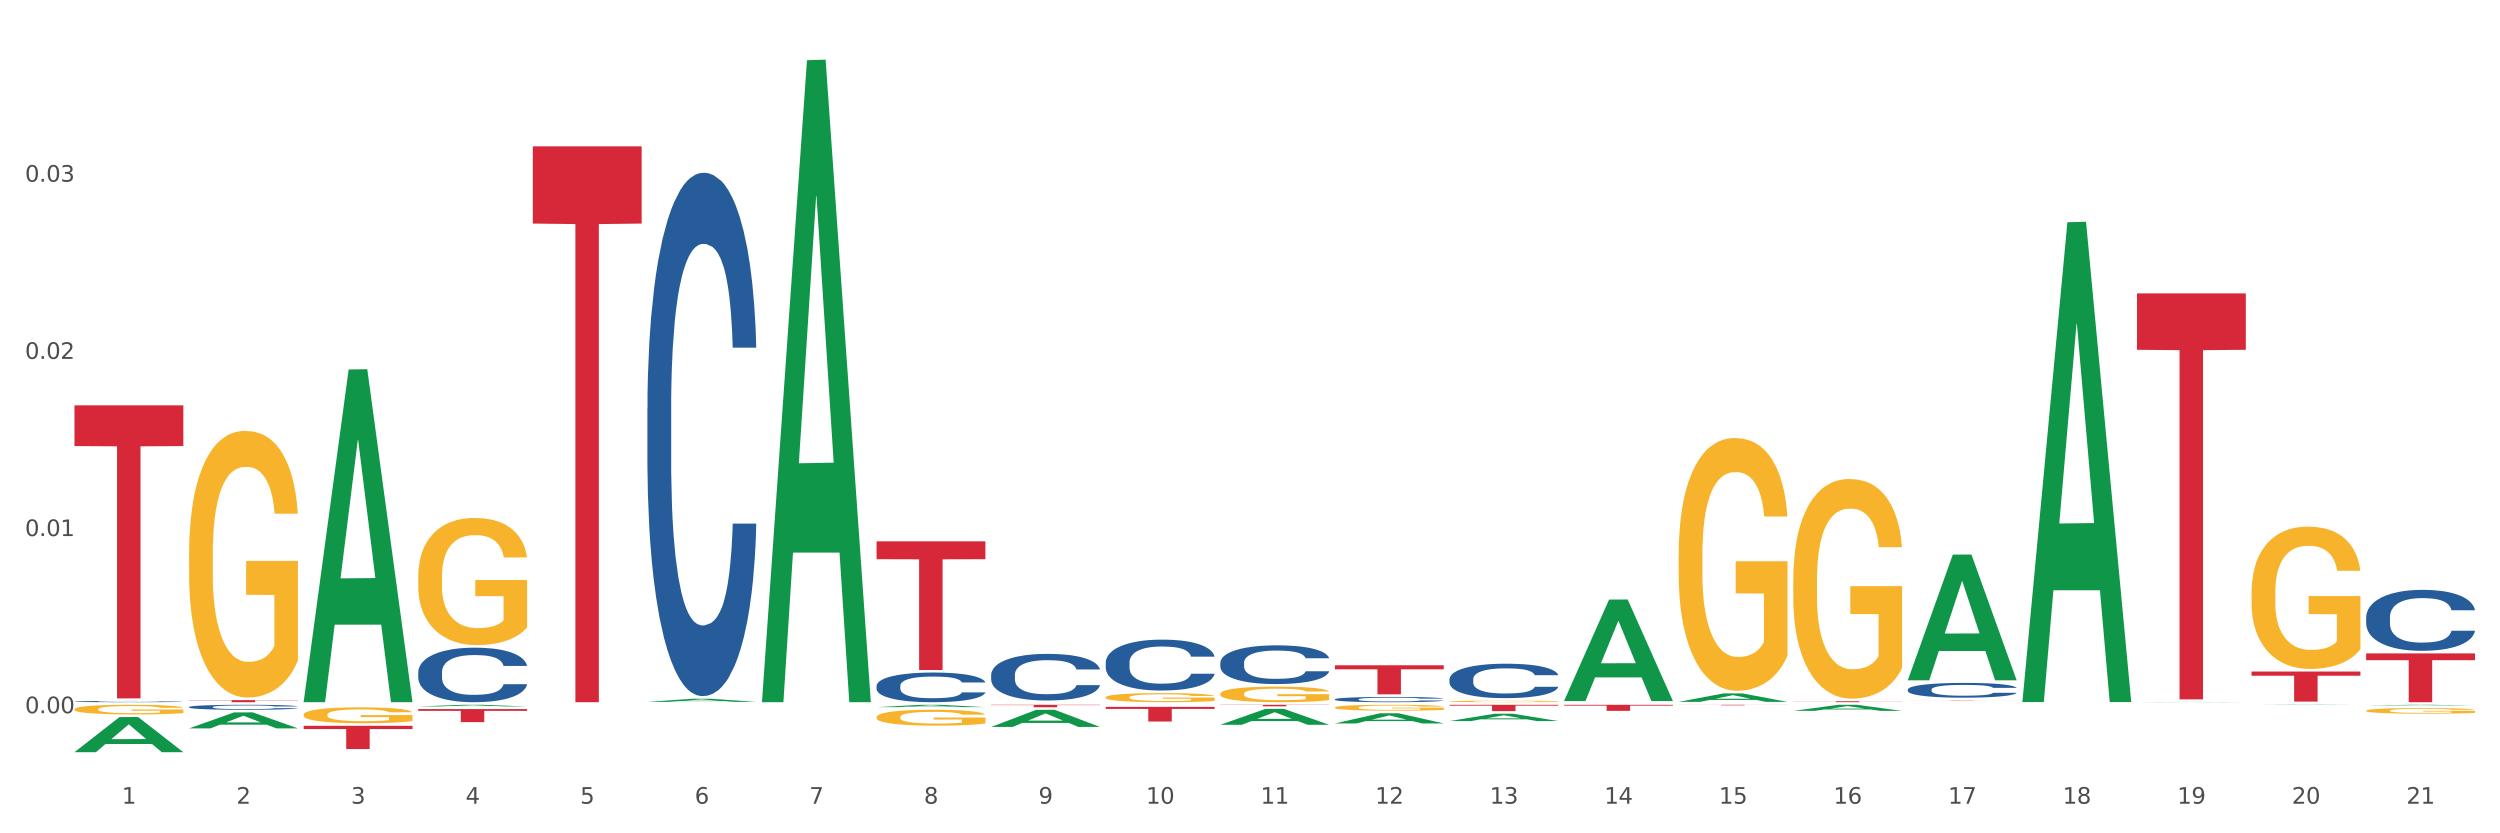 <?xml version="1.0" encoding="utf-8" standalone="no"?>
<!DOCTYPE svg PUBLIC "-//W3C//DTD SVG 1.1//EN"
  "http://www.w3.org/Graphics/SVG/1.1/DTD/svg11.dtd">
<svg xmlns:xlink="http://www.w3.org/1999/xlink" width="1080pt" height="360pt" viewBox="0 0 1080 360" xmlns="http://www.w3.org/2000/svg" version="1.1">
 <rect x="0" y="0" width="1080" height="360" fill="#333333" stroke="none"/>
 <defs>
  <style type="text/css">*{stroke-linejoin: round; stroke-linecap: butt}</style>
 </defs>
 <g id="figure_1">
  <g id="patch_1">
   <path d="M 0 360 
L 1080 360 
L 1080 0 
L 0 0 
z
" style="fill: #ffffff; stroke: #ffffff; stroke-linejoin: miter"/>
  </g>
  <g id="axes_1">
   <g id="matplotlib.axis_1">
    <g id="xtick_1">
     <g id="text_1">
      <!-- 1 -->
      <g style="fill: #4d4d4d" transform="translate(52.633 347.204) scale(0.096 -0.096)">
       <defs>
        <path id="DejaVuSans-31" d="M 794 531 
L 1825 531 
L 1825 4091 
L 703 3866 
L 703 4441 
L 1819 4666 
L 2450 4666 
L 2450 531 
L 3481 531 
L 3481 0 
L 794 0 
L 794 531 
z
" transform="scale(0.016)"/>
       </defs>
       <use xlink:href="#DejaVuSans-31"/>
      </g>
     </g>
    </g>
    <g id="xtick_2">
     <g id="text_2">
      <!-- 2 -->
      <g style="fill: #4d4d4d" transform="translate(102.133 347.204) scale(0.096 -0.096)">
       <defs>
        <path id="DejaVuSans-32" d="M 1228 531 
L 3431 531 
L 3431 0 
L 469 0 
L 469 531 
Q 828 903 1448 1529 
Q 2069 2156 2228 2338 
Q 2531 2678 2651 2914 
Q 2772 3150 2772 3378 
Q 2772 3750 2511 3984 
Q 2250 4219 1831 4219 
Q 1534 4219 1204 4116 
Q 875 4013 500 3803 
L 500 4441 
Q 881 4594 1212 4672 
Q 1544 4750 1819 4750 
Q 2544 4750 2975 4387 
Q 3406 4025 3406 3419 
Q 3406 3131 3298 2873 
Q 3191 2616 2906 2266 
Q 2828 2175 2409 1742 
Q 1991 1309 1228 531 
z
" transform="scale(0.016)"/>
       </defs>
       <use xlink:href="#DejaVuSans-32"/>
      </g>
     </g>
    </g>
    <g id="xtick_3">
     <g id="text_3">
      <!-- 3 -->
      <g style="fill: #4d4d4d" transform="translate(151.633 347.204) scale(0.096 -0.096)">
       <defs>
        <path id="DejaVuSans-33" d="M 2597 2516 
Q 3050 2419 3304 2112 
Q 3559 1806 3559 1356 
Q 3559 666 3084 287 
Q 2609 -91 1734 -91 
Q 1441 -91 1130 -33 
Q 819 25 488 141 
L 488 750 
Q 750 597 1062 519 
Q 1375 441 1716 441 
Q 2309 441 2620 675 
Q 2931 909 2931 1356 
Q 2931 1769 2642 2001 
Q 2353 2234 1838 2234 
L 1294 2234 
L 1294 2753 
L 1863 2753 
Q 2328 2753 2575 2939 
Q 2822 3125 2822 3475 
Q 2822 3834 2567 4026 
Q 2313 4219 1838 4219 
Q 1578 4219 1281 4162 
Q 984 4106 628 3988 
L 628 4550 
Q 988 4650 1302 4700 
Q 1616 4750 1894 4750 
Q 2613 4750 3031 4423 
Q 3450 4097 3450 3541 
Q 3450 3153 3228 2886 
Q 3006 2619 2597 2516 
z
" transform="scale(0.016)"/>
       </defs>
       <use xlink:href="#DejaVuSans-33"/>
      </g>
     </g>
    </g>
    <g id="xtick_4">
     <g id="text_4">
      <!-- 4 -->
      <g style="fill: #4d4d4d" transform="translate(201.133 347.204) scale(0.096 -0.096)">
       <defs>
        <path id="DejaVuSans-34" d="M 2419 4116 
L 825 1625 
L 2419 1625 
L 2419 4116 
z
M 2253 4666 
L 3047 4666 
L 3047 1625 
L 3713 1625 
L 3713 1100 
L 3047 1100 
L 3047 0 
L 2419 0 
L 2419 1100 
L 313 1100 
L 313 1709 
L 2253 4666 
z
" transform="scale(0.016)"/>
       </defs>
       <use xlink:href="#DejaVuSans-34"/>
      </g>
     </g>
    </g>
    <g id="xtick_5">
     <g id="text_5">
      <!-- 5 -->
      <g style="fill: #4d4d4d" transform="translate(250.633 347.204) scale(0.096 -0.096)">
       <defs>
        <path id="DejaVuSans-35" d="M 691 4666 
L 3169 4666 
L 3169 4134 
L 1269 4134 
L 1269 2991 
Q 1406 3038 1543 3061 
Q 1681 3084 1819 3084 
Q 2600 3084 3056 2656 
Q 3513 2228 3513 1497 
Q 3513 744 3044 326 
Q 2575 -91 1722 -91 
Q 1428 -91 1123 -41 
Q 819 9 494 109 
L 494 744 
Q 775 591 1075 516 
Q 1375 441 1709 441 
Q 2250 441 2565 725 
Q 2881 1009 2881 1497 
Q 2881 1984 2565 2268 
Q 2250 2553 1709 2553 
Q 1456 2553 1204 2497 
Q 953 2441 691 2322 
L 691 4666 
z
" transform="scale(0.016)"/>
       </defs>
       <use xlink:href="#DejaVuSans-35"/>
      </g>
     </g>
    </g>
    <g id="xtick_6">
     <g id="text_6">
      <!-- 6 -->
      <g style="fill: #4d4d4d" transform="translate(300.134 347.204) scale(0.096 -0.096)">
       <defs>
        <path id="DejaVuSans-36" d="M 2113 2584 
Q 1688 2584 1439 2293 
Q 1191 2003 1191 1497 
Q 1191 994 1439 701 
Q 1688 409 2113 409 
Q 2538 409 2786 701 
Q 3034 994 3034 1497 
Q 3034 2003 2786 2293 
Q 2538 2584 2113 2584 
z
M 3366 4563 
L 3366 3988 
Q 3128 4100 2886 4159 
Q 2644 4219 2406 4219 
Q 1781 4219 1451 3797 
Q 1122 3375 1075 2522 
Q 1259 2794 1537 2939 
Q 1816 3084 2150 3084 
Q 2853 3084 3261 2657 
Q 3669 2231 3669 1497 
Q 3669 778 3244 343 
Q 2819 -91 2113 -91 
Q 1303 -91 875 529 
Q 447 1150 447 2328 
Q 447 3434 972 4092 
Q 1497 4750 2381 4750 
Q 2619 4750 2861 4703 
Q 3103 4656 3366 4563 
z
" transform="scale(0.016)"/>
       </defs>
       <use xlink:href="#DejaVuSans-36"/>
      </g>
     </g>
    </g>
    <g id="xtick_7">
     <g id="text_7">
      <!-- 7 -->
      <g style="fill: #4d4d4d" transform="translate(349.634 347.204) scale(0.096 -0.096)">
       <defs>
        <path id="DejaVuSans-37" d="M 525 4666 
L 3525 4666 
L 3525 4397 
L 1831 0 
L 1172 0 
L 2766 4134 
L 525 4134 
L 525 4666 
z
" transform="scale(0.016)"/>
       </defs>
       <use xlink:href="#DejaVuSans-37"/>
      </g>
     </g>
    </g>
    <g id="xtick_8">
     <g id="text_8">
      <!-- 8 -->
      <g style="fill: #4d4d4d" transform="translate(399.134 347.204) scale(0.096 -0.096)">
       <defs>
        <path id="DejaVuSans-38" d="M 2034 2216 
Q 1584 2216 1326 1975 
Q 1069 1734 1069 1313 
Q 1069 891 1326 650 
Q 1584 409 2034 409 
Q 2484 409 2743 651 
Q 3003 894 3003 1313 
Q 3003 1734 2745 1975 
Q 2488 2216 2034 2216 
z
M 1403 2484 
Q 997 2584 770 2862 
Q 544 3141 544 3541 
Q 544 4100 942 4425 
Q 1341 4750 2034 4750 
Q 2731 4750 3128 4425 
Q 3525 4100 3525 3541 
Q 3525 3141 3298 2862 
Q 3072 2584 2669 2484 
Q 3125 2378 3379 2068 
Q 3634 1759 3634 1313 
Q 3634 634 3220 271 
Q 2806 -91 2034 -91 
Q 1263 -91 848 271 
Q 434 634 434 1313 
Q 434 1759 690 2068 
Q 947 2378 1403 2484 
z
M 1172 3481 
Q 1172 3119 1398 2916 
Q 1625 2713 2034 2713 
Q 2441 2713 2670 2916 
Q 2900 3119 2900 3481 
Q 2900 3844 2670 4047 
Q 2441 4250 2034 4250 
Q 1625 4250 1398 4047 
Q 1172 3844 1172 3481 
z
" transform="scale(0.016)"/>
       </defs>
       <use xlink:href="#DejaVuSans-38"/>
      </g>
     </g>
    </g>
    <g id="xtick_9">
     <g id="text_9">
      <!-- 9 -->
      <g style="fill: #4d4d4d" transform="translate(448.634 347.204) scale(0.096 -0.096)">
       <defs>
        <path id="DejaVuSans-39" d="M 703 97 
L 703 672 
Q 941 559 1184 500 
Q 1428 441 1663 441 
Q 2288 441 2617 861 
Q 2947 1281 2994 2138 
Q 2813 1869 2534 1725 
Q 2256 1581 1919 1581 
Q 1219 1581 811 2004 
Q 403 2428 403 3163 
Q 403 3881 828 4315 
Q 1253 4750 1959 4750 
Q 2769 4750 3195 4129 
Q 3622 3509 3622 2328 
Q 3622 1225 3098 567 
Q 2575 -91 1691 -91 
Q 1453 -91 1209 -44 
Q 966 3 703 97 
z
M 1959 2075 
Q 2384 2075 2632 2365 
Q 2881 2656 2881 3163 
Q 2881 3666 2632 3958 
Q 2384 4250 1959 4250 
Q 1534 4250 1286 3958 
Q 1038 3666 1038 3163 
Q 1038 2656 1286 2365 
Q 1534 2075 1959 2075 
z
" transform="scale(0.016)"/>
       </defs>
       <use xlink:href="#DejaVuSans-39"/>
      </g>
     </g>
    </g>
    <g id="xtick_10">
     <g id="text_10">
      <!-- 10 -->
      <g style="fill: #4d4d4d" transform="translate(495.079 347.204) scale(0.096 -0.096)">
       <defs>
        <path id="DejaVuSans-30" d="M 2034 4250 
Q 1547 4250 1301 3770 
Q 1056 3291 1056 2328 
Q 1056 1369 1301 889 
Q 1547 409 2034 409 
Q 2525 409 2770 889 
Q 3016 1369 3016 2328 
Q 3016 3291 2770 3770 
Q 2525 4250 2034 4250 
z
M 2034 4750 
Q 2819 4750 3233 4129 
Q 3647 3509 3647 2328 
Q 3647 1150 3233 529 
Q 2819 -91 2034 -91 
Q 1250 -91 836 529 
Q 422 1150 422 2328 
Q 422 3509 836 4129 
Q 1250 4750 2034 4750 
z
" transform="scale(0.016)"/>
       </defs>
       <use xlink:href="#DejaVuSans-31"/>
       <use xlink:href="#DejaVuSans-30" transform="translate(63.623 0)"/>
      </g>
     </g>
    </g>
    <g id="xtick_11">
     <g id="text_11">
      <!-- 11 -->
      <g style="fill: #4d4d4d" transform="translate(544.58 347.204) scale(0.096 -0.096)">
       <use xlink:href="#DejaVuSans-31"/>
       <use xlink:href="#DejaVuSans-31" transform="translate(63.623 0)"/>
      </g>
     </g>
    </g>
    <g id="xtick_12">
     <g id="text_12">
      <!-- 12 -->
      <g style="fill: #4d4d4d" transform="translate(594.08 347.204) scale(0.096 -0.096)">
       <use xlink:href="#DejaVuSans-31"/>
       <use xlink:href="#DejaVuSans-32" transform="translate(63.623 0)"/>
      </g>
     </g>
    </g>
    <g id="xtick_13">
     <g id="text_13">
      <!-- 13 -->
      <g style="fill: #4d4d4d" transform="translate(643.58 347.204) scale(0.096 -0.096)">
       <use xlink:href="#DejaVuSans-31"/>
       <use xlink:href="#DejaVuSans-33" transform="translate(63.623 0)"/>
      </g>
     </g>
    </g>
    <g id="xtick_14">
     <g id="text_14">
      <!-- 14 -->
      <g style="fill: #4d4d4d" transform="translate(693.08 347.204) scale(0.096 -0.096)">
       <use xlink:href="#DejaVuSans-31"/>
       <use xlink:href="#DejaVuSans-34" transform="translate(63.623 0)"/>
      </g>
     </g>
    </g>
    <g id="xtick_15">
     <g id="text_15">
      <!-- 15 -->
      <g style="fill: #4d4d4d" transform="translate(742.58 347.204) scale(0.096 -0.096)">
       <use xlink:href="#DejaVuSans-31"/>
       <use xlink:href="#DejaVuSans-35" transform="translate(63.623 0)"/>
      </g>
     </g>
    </g>
    <g id="xtick_16">
     <g id="text_16">
      <!-- 16 -->
      <g style="fill: #4d4d4d" transform="translate(792.08 347.204) scale(0.096 -0.096)">
       <use xlink:href="#DejaVuSans-31"/>
       <use xlink:href="#DejaVuSans-36" transform="translate(63.623 0)"/>
      </g>
     </g>
    </g>
    <g id="xtick_17">
     <g id="text_17">
      <!-- 17 -->
      <g style="fill: #4d4d4d" transform="translate(841.58 347.204) scale(0.096 -0.096)">
       <use xlink:href="#DejaVuSans-31"/>
       <use xlink:href="#DejaVuSans-37" transform="translate(63.623 0)"/>
      </g>
     </g>
    </g>
    <g id="xtick_18">
     <g id="text_18">
      <!-- 18 -->
      <g style="fill: #4d4d4d" transform="translate(891.08 347.204) scale(0.096 -0.096)">
       <use xlink:href="#DejaVuSans-31"/>
       <use xlink:href="#DejaVuSans-38" transform="translate(63.623 0)"/>
      </g>
     </g>
    </g>
    <g id="xtick_19">
     <g id="text_19">
      <!-- 19 -->
      <g style="fill: #4d4d4d" transform="translate(940.58 347.204) scale(0.096 -0.096)">
       <use xlink:href="#DejaVuSans-31"/>
       <use xlink:href="#DejaVuSans-39" transform="translate(63.623 0)"/>
      </g>
     </g>
    </g>
    <g id="xtick_20">
     <g id="text_20">
      <!-- 20 -->
      <g style="fill: #4d4d4d" transform="translate(990.08 347.204) scale(0.096 -0.096)">
       <use xlink:href="#DejaVuSans-32"/>
       <use xlink:href="#DejaVuSans-30" transform="translate(63.623 0)"/>
      </g>
     </g>
    </g>
    <g id="xtick_21">
     <g id="text_21">
      <!-- 21 -->
      <g style="fill: #4d4d4d" transform="translate(1039.58 347.204) scale(0.096 -0.096)">
       <use xlink:href="#DejaVuSans-32"/>
       <use xlink:href="#DejaVuSans-31" transform="translate(63.623 0)"/>
      </g>
     </g>
    </g>
    <g id="xtick_22"/>
    <g id="xtick_23"/>
    <g id="xtick_24"/>
    <g id="xtick_25"/>
    <g id="xtick_26"/>
    <g id="xtick_27"/>
    <g id="xtick_28"/>
    <g id="xtick_29"/>
    <g id="xtick_30"/>
    <g id="xtick_31"/>
    <g id="xtick_32"/>
    <g id="xtick_33"/>
    <g id="xtick_34"/>
    <g id="xtick_35"/>
    <g id="xtick_36"/>
    <g id="xtick_37"/>
    <g id="xtick_38"/>
    <g id="xtick_39"/>
    <g id="xtick_40"/>
    <g id="xtick_41"/>
   </g>
   <g id="matplotlib.axis_2">
    <g id="ytick_1">
     <g id="text_22">
      <!-- 0.00 -->
      <g style="fill: #4d4d4d" transform="translate(10.8 308.113) scale(0.096 -0.096)">
       <defs>
        <path id="DejaVuSans-2e" d="M 684 794 
L 1344 794 
L 1344 0 
L 684 0 
L 684 794 
z
" transform="scale(0.016)"/>
       </defs>
       <use xlink:href="#DejaVuSans-30"/>
       <use xlink:href="#DejaVuSans-2e" transform="translate(63.623 0)"/>
       <use xlink:href="#DejaVuSans-30" transform="translate(95.41 0)"/>
       <use xlink:href="#DejaVuSans-30" transform="translate(159.033 0)"/>
      </g>
     </g>
    </g>
    <g id="ytick_2">
     <g id="text_23">
      <!-- 0.01 -->
      <g style="fill: #4d4d4d" transform="translate(10.8 231.577) scale(0.096 -0.096)">
       <use xlink:href="#DejaVuSans-30"/>
       <use xlink:href="#DejaVuSans-2e" transform="translate(63.623 0)"/>
       <use xlink:href="#DejaVuSans-30" transform="translate(95.41 0)"/>
       <use xlink:href="#DejaVuSans-31" transform="translate(159.033 0)"/>
      </g>
     </g>
    </g>
    <g id="ytick_3">
     <g id="text_24">
      <!-- 0.02 -->
      <g style="fill: #4d4d4d" transform="translate(10.8 155.04) scale(0.096 -0.096)">
       <use xlink:href="#DejaVuSans-30"/>
       <use xlink:href="#DejaVuSans-2e" transform="translate(63.623 0)"/>
       <use xlink:href="#DejaVuSans-30" transform="translate(95.41 0)"/>
       <use xlink:href="#DejaVuSans-32" transform="translate(159.033 0)"/>
      </g>
     </g>
    </g>
    <g id="ytick_4">
     <g id="text_25">
      <!-- 0.03 -->
      <g style="fill: #4d4d4d" transform="translate(10.8 78.503) scale(0.096 -0.096)">
       <use xlink:href="#DejaVuSans-30"/>
       <use xlink:href="#DejaVuSans-2e" transform="translate(63.623 0)"/>
       <use xlink:href="#DejaVuSans-30" transform="translate(95.41 0)"/>
       <use xlink:href="#DejaVuSans-33" transform="translate(159.033 0)"/>
      </g>
     </g>
    </g>
    <g id="ytick_5"/>
    <g id="ytick_6"/>
    <g id="ytick_7"/>
    <g id="ytick_8"/>
   </g>
   <g id="PolyCollection_1">
    <path d="M 32.175 324.921 
L 32.223 324.907 
L 51.615 309.768 
L 59.663 309.754 
L 79.2 324.95 
L 69.892 324.95 
L 65.674 321.411 
L 45.652 321.411 
L 45.507 321.468 
L 41.435 324.95 
L 32.175 324.95 
L 32.175 324.921 
L 48.173 319.299 
L 63.153 319.285 
L 55.736 312.993 
L 55.639 312.964 
L 55.542 313.007 
L 48.125 319.285 
L 48.173 319.299 
L 32.175 324.921 
z
" clip-path="url(#pc865f852a8)" style="fill: #109648"/>
    <path d="M 576.675 287.399 
L 623.7 287.399 
L 623.7 289.145 
L 605.202 289.156 
L 605.202 299.961 
L 595.062 299.961 
L 595.062 289.156 
L 576.675 289.145 
L 576.675 287.411 
L 576.675 287.399 
z
" clip-path="url(#pc865f852a8)" style="fill: #d62839"/>
    <path d="M 626.175 304.466 
L 673.2 304.466 
L 673.2 304.848 
L 654.702 304.85 
L 654.702 307.214 
L 644.562 307.214 
L 644.562 304.85 
L 626.175 304.848 
L 626.175 304.469 
L 626.175 304.466 
z
" clip-path="url(#pc865f852a8)" style="fill: #d62839"/>
    <path d="M 675.675 304.466 
L 722.7 304.466 
L 722.7 304.833 
L 704.202 304.835 
L 704.202 307.106 
L 694.062 307.106 
L 694.062 304.835 
L 675.675 304.833 
L 675.675 304.469 
L 675.675 304.466 
z
" clip-path="url(#pc865f852a8)" style="fill: #d62839"/>
    <path d="M 725.175 304.466 
L 772.2 304.466 
L 772.2 304.499 
L 753.702 304.499 
L 753.702 304.703 
L 743.562 304.703 
L 743.562 304.499 
L 725.175 304.499 
L 725.175 304.466 
L 725.175 304.466 
z
" clip-path="url(#pc865f852a8)" style="fill: #d62839"/>
    <path d="M 774.675 302.943 
L 821.7 302.943 
L 821.7 303 
L 803.202 303 
L 803.202 303.351 
L 793.062 303.351 
L 793.062 303 
L 774.675 303 
L 774.675 302.943 
L 774.675 302.943 
z
" clip-path="url(#pc865f852a8)" style="fill: #d62839"/>
    <path d="M 824.175 302.513 
L 871.2 302.513 
L 871.2 302.529 
L 852.702 302.529 
L 852.702 302.628 
L 842.562 302.628 
L 842.562 302.529 
L 824.175 302.529 
L 824.175 302.513 
L 824.175 302.513 
z
" clip-path="url(#pc865f852a8)" style="fill: #d62839"/>
    <path d="M 923.175 126.735 
L 970.2 126.735 
L 970.2 151.109 
L 951.702 151.274 
L 951.702 302.134 
L 941.562 302.134 
L 941.562 151.274 
L 923.175 151.109 
L 923.175 126.899 
L 923.175 126.735 
z
" clip-path="url(#pc865f852a8)" style="fill: #d62839"/>
    <path d="M 972.675 290.104 
L 1019.7 290.104 
L 1019.7 291.908 
L 1001.202 291.92 
L 1001.202 303.085 
L 991.062 303.085 
L 991.062 291.92 
L 972.675 291.908 
L 972.675 290.116 
L 972.675 290.104 
z
" clip-path="url(#pc865f852a8)" style="fill: #d62839"/>
    <path d="M 527.175 304.466 
L 574.2 304.466 
L 574.2 304.557 
L 555.702 304.558 
L 555.702 305.124 
L 545.562 305.124 
L 545.562 304.558 
L 527.175 304.557 
L 527.175 304.467 
L 527.175 304.466 
z
" clip-path="url(#pc865f852a8)" style="fill: #d62839"/>
    <path d="M 1022.175 282.269 
L 1069.2 282.269 
L 1069.2 285.199 
L 1050.702 285.218 
L 1050.702 303.351 
L 1040.562 303.351 
L 1040.562 285.218 
L 1022.175 285.199 
L 1022.175 282.289 
L 1022.175 282.269 
z
" clip-path="url(#pc865f852a8)" style="fill: #d62839"/>
    <path d="M 972.675 255.917 
L 972.731 255.861 
L 972.731 253.839 
L 972.842 252.099 
L 973.397 247.887 
L 974.23 244.406 
L 974.84 242.553 
L 975.451 241.037 
L 976.173 239.521 
L 977.061 237.949 
L 978.671 235.647 
L 979.67 234.468 
L 980.892 233.232 
L 983.113 231.436 
L 984.723 230.425 
L 986.388 229.583 
L 989.109 228.572 
L 990.885 228.123 
L 992.773 227.786 
L 995.049 227.561 
L 996.77 227.505 
L 1000.546 227.673 
L 1003.766 228.179 
L 1005.32 228.572 
L 1007.319 229.246 
L 1008.374 229.695 
L 1010.095 230.593 
L 1011.872 231.772 
L 1013.093 232.783 
L 1014.925 234.692 
L 1016.313 236.601 
L 1017.59 238.96 
L 1018.256 240.588 
L 1018.756 242.104 
L 1019.2 243.845 
L 1019.644 246.596 
L 1009.651 246.596 
L 1009.262 244.631 
L 1008.652 242.778 
L 1007.763 240.981 
L 1006.986 239.858 
L 1005.654 238.454 
L 1004.432 237.556 
L 1003.155 236.882 
L 1001.601 236.321 
L 1000.379 236.04 
L 998.658 235.815 
L 995.271 235.871 
L 992.995 236.321 
L 991.441 236.882 
L 990.441 237.387 
L 989.553 237.949 
L 988.554 238.735 
L 987.388 239.914 
L 986.555 240.981 
L 985.722 242.329 
L 985.056 243.676 
L 984.445 245.248 
L 983.945 246.933 
L 983.557 248.674 
L 983.224 250.807 
L 982.946 254.345 
L 982.946 262.037 
L 983.057 263.778 
L 983.335 266.08 
L 983.668 267.821 
L 984.223 269.898 
L 984.723 271.302 
L 985.667 273.323 
L 986.721 275.008 
L 987.554 276.075 
L 988.387 276.973 
L 989.831 278.209 
L 991.441 279.219 
L 992.829 279.837 
L 994.716 280.398 
L 995.993 280.623 
L 997.104 280.735 
L 999.824 280.735 
L 1001.767 280.567 
L 1003.932 280.174 
L 1005.598 279.668 
L 1006.986 279.051 
L 1008.541 278.04 
L 1009.54 277.086 
L 1009.54 265.35 
L 997.326 265.294 
L 997.326 257.489 
L 1019.7 257.489 
L 1019.7 280.398 
L 1018.756 281.578 
L 1017.701 282.644 
L 1016.591 283.599 
L 1014.925 284.778 
L 1012.927 285.901 
L 1011.15 286.687 
L 1009.262 287.361 
L 1007.042 287.979 
L 1004.155 288.54 
L 1002.378 288.765 
L 1000.157 288.933 
L 997.548 288.989 
L 995.271 288.877 
L 993.051 288.596 
L 990.719 288.091 
L 988.443 287.361 
L 986.721 286.631 
L 985 285.733 
L 983.168 284.553 
L 981.725 283.43 
L 980.614 282.42 
L 979.393 281.128 
L 978.06 279.444 
L 977.061 277.928 
L 976.173 276.356 
L 975.229 274.334 
L 974.563 272.594 
L 973.896 270.404 
L 973.508 268.775 
L 973.064 266.249 
L 972.731 262.711 
L 972.675 255.917 
z
" clip-path="url(#pc865f852a8)" style="fill: #f7b32b"/>
    <path d="M 774.675 250.779 
L 774.731 250.692 
L 774.731 247.572 
L 774.842 244.886 
L 775.397 238.385 
L 776.23 233.012 
L 776.84 230.152 
L 777.451 227.812 
L 778.173 225.471 
L 779.061 223.045 
L 780.671 219.491 
L 781.67 217.671 
L 782.892 215.764 
L 785.113 212.991 
L 786.723 211.431 
L 788.388 210.131 
L 791.109 208.571 
L 792.885 207.877 
L 794.773 207.357 
L 797.049 207.011 
L 798.77 206.924 
L 802.546 207.184 
L 805.766 207.964 
L 807.32 208.571 
L 809.319 209.611 
L 810.374 210.304 
L 812.095 211.691 
L 813.872 213.511 
L 815.093 215.071 
L 816.925 218.018 
L 818.313 220.965 
L 819.59 224.605 
L 820.256 227.118 
L 820.756 229.458 
L 821.2 232.145 
L 821.644 236.392 
L 811.651 236.392 
L 811.262 233.358 
L 810.652 230.498 
L 809.763 227.725 
L 808.986 225.991 
L 807.654 223.825 
L 806.432 222.438 
L 805.155 221.398 
L 803.601 220.531 
L 802.379 220.098 
L 800.658 219.751 
L 797.271 219.838 
L 794.995 220.531 
L 793.441 221.398 
L 792.441 222.178 
L 791.553 223.045 
L 790.554 224.258 
L 789.388 226.078 
L 788.555 227.725 
L 787.722 229.805 
L 787.056 231.885 
L 786.445 234.312 
L 785.945 236.912 
L 785.557 239.599 
L 785.224 242.892 
L 784.946 248.352 
L 784.946 260.226 
L 785.057 262.913 
L 785.335 266.466 
L 785.668 269.153 
L 786.223 272.36 
L 786.723 274.527 
L 787.667 277.647 
L 788.721 280.247 
L 789.554 281.894 
L 790.387 283.28 
L 791.831 285.187 
L 793.441 286.747 
L 794.829 287.701 
L 796.716 288.567 
L 797.993 288.914 
L 799.104 289.087 
L 801.824 289.087 
L 803.767 288.827 
L 805.932 288.221 
L 807.598 287.441 
L 808.986 286.487 
L 810.541 284.927 
L 811.54 283.454 
L 811.54 265.34 
L 799.326 265.253 
L 799.326 253.206 
L 821.7 253.206 
L 821.7 288.567 
L 820.756 290.387 
L 819.701 292.034 
L 818.591 293.508 
L 816.925 295.328 
L 814.927 297.061 
L 813.15 298.274 
L 811.262 299.315 
L 809.042 300.268 
L 806.155 301.135 
L 804.378 301.481 
L 802.157 301.741 
L 799.548 301.828 
L 797.271 301.655 
L 795.051 301.221 
L 792.719 300.441 
L 790.443 299.315 
L 788.721 298.188 
L 787 296.801 
L 785.168 294.981 
L 783.725 293.248 
L 782.614 291.688 
L 781.393 289.694 
L 780.06 287.094 
L 779.061 284.754 
L 778.173 282.327 
L 777.229 279.207 
L 776.563 276.52 
L 775.896 273.14 
L 775.508 270.627 
L 775.064 266.726 
L 774.731 261.266 
L 774.675 250.779 
z
" clip-path="url(#pc865f852a8)" style="fill: #f7b32b"/>
    <path d="M 626.175 303.004 
L 626.231 303.004 
L 626.231 302.982 
L 626.342 302.964 
L 626.897 302.92 
L 627.73 302.883 
L 628.34 302.864 
L 628.951 302.848 
L 629.673 302.832 
L 630.561 302.816 
L 632.171 302.792 
L 633.17 302.779 
L 634.392 302.766 
L 636.613 302.747 
L 638.223 302.737 
L 639.888 302.728 
L 642.609 302.717 
L 644.385 302.713 
L 646.273 302.709 
L 648.549 302.707 
L 650.27 302.706 
L 654.046 302.708 
L 657.266 302.713 
L 658.82 302.717 
L 660.819 302.724 
L 661.874 302.729 
L 663.595 302.739 
L 665.372 302.751 
L 666.593 302.762 
L 668.425 302.782 
L 669.813 302.802 
L 671.09 302.826 
L 671.756 302.843 
L 672.256 302.859 
L 672.7 302.878 
L 673.144 302.906 
L 663.151 302.906 
L 662.762 302.886 
L 662.152 302.866 
L 661.263 302.848 
L 660.486 302.836 
L 659.154 302.821 
L 657.932 302.812 
L 656.655 302.805 
L 655.101 302.799 
L 653.879 302.796 
L 652.158 302.793 
L 648.771 302.794 
L 646.495 302.799 
L 644.941 302.805 
L 643.941 302.81 
L 643.053 302.816 
L 642.054 302.824 
L 640.888 302.836 
L 640.055 302.848 
L 639.222 302.862 
L 638.556 302.876 
L 637.945 302.892 
L 637.445 302.91 
L 637.057 302.928 
L 636.724 302.951 
L 636.446 302.988 
L 636.446 303.068 
L 636.557 303.087 
L 636.835 303.111 
L 637.168 303.129 
L 637.723 303.151 
L 638.223 303.166 
L 639.167 303.187 
L 640.221 303.205 
L 641.054 303.216 
L 641.887 303.225 
L 643.331 303.238 
L 644.941 303.249 
L 646.329 303.255 
L 648.216 303.261 
L 649.493 303.263 
L 650.604 303.265 
L 653.324 303.265 
L 655.267 303.263 
L 657.432 303.259 
L 659.098 303.253 
L 660.486 303.247 
L 662.041 303.236 
L 663.04 303.226 
L 663.04 303.103 
L 650.826 303.103 
L 650.826 303.021 
L 673.2 303.021 
L 673.2 303.261 
L 672.256 303.273 
L 671.201 303.285 
L 670.091 303.295 
L 668.425 303.307 
L 666.427 303.319 
L 664.65 303.327 
L 662.762 303.334 
L 660.542 303.341 
L 657.655 303.346 
L 655.878 303.349 
L 653.657 303.351 
L 651.048 303.351 
L 648.771 303.35 
L 646.551 303.347 
L 644.219 303.342 
L 641.943 303.334 
L 640.221 303.326 
L 638.5 303.317 
L 636.668 303.305 
L 635.225 303.293 
L 634.114 303.282 
L 632.893 303.269 
L 631.56 303.251 
L 630.561 303.235 
L 629.673 303.219 
L 628.729 303.197 
L 628.063 303.179 
L 627.396 303.156 
L 627.008 303.139 
L 626.564 303.113 
L 626.231 303.076 
L 626.175 303.004 
z
" clip-path="url(#pc865f852a8)" style="fill: #f7b32b"/>
    <path d="M 576.675 305.646 
L 576.731 305.644 
L 576.731 305.56 
L 576.842 305.487 
L 577.397 305.312 
L 578.23 305.168 
L 578.84 305.091 
L 579.451 305.028 
L 580.173 304.965 
L 581.061 304.9 
L 582.671 304.804 
L 583.67 304.755 
L 584.892 304.704 
L 587.113 304.629 
L 588.723 304.587 
L 590.388 304.552 
L 593.109 304.51 
L 594.885 304.492 
L 596.773 304.478 
L 599.049 304.468 
L 600.77 304.466 
L 604.546 304.473 
L 607.766 304.494 
L 609.32 304.51 
L 611.319 304.538 
L 612.374 304.557 
L 614.095 304.594 
L 615.872 304.643 
L 617.093 304.685 
L 618.925 304.764 
L 620.313 304.844 
L 621.59 304.942 
L 622.256 305.009 
L 622.756 305.072 
L 623.2 305.145 
L 623.644 305.259 
L 613.651 305.259 
L 613.262 305.177 
L 612.652 305.1 
L 611.763 305.026 
L 610.986 304.979 
L 609.654 304.921 
L 608.432 304.883 
L 607.155 304.855 
L 605.601 304.832 
L 604.379 304.82 
L 602.658 304.811 
L 599.271 304.813 
L 596.995 304.832 
L 595.441 304.855 
L 594.441 304.876 
L 593.553 304.9 
L 592.554 304.932 
L 591.388 304.981 
L 590.555 305.026 
L 589.722 305.082 
L 589.056 305.138 
L 588.445 305.203 
L 587.945 305.273 
L 587.557 305.345 
L 587.224 305.434 
L 586.946 305.581 
L 586.946 305.9 
L 587.057 305.972 
L 587.335 306.068 
L 587.668 306.14 
L 588.223 306.226 
L 588.723 306.285 
L 589.667 306.369 
L 590.721 306.439 
L 591.554 306.483 
L 592.387 306.52 
L 593.831 306.572 
L 595.441 306.613 
L 596.829 306.639 
L 598.716 306.662 
L 599.993 306.672 
L 601.104 306.676 
L 603.824 306.676 
L 605.767 306.669 
L 607.932 306.653 
L 609.598 306.632 
L 610.986 306.606 
L 612.541 306.565 
L 613.54 306.525 
L 613.54 306.038 
L 601.326 306.035 
L 601.326 305.711 
L 623.7 305.711 
L 623.7 306.662 
L 622.756 306.711 
L 621.701 306.756 
L 620.591 306.795 
L 618.925 306.844 
L 616.927 306.891 
L 615.15 306.924 
L 613.262 306.952 
L 611.042 306.977 
L 608.155 307.001 
L 606.378 307.01 
L 604.157 307.017 
L 601.548 307.019 
L 599.271 307.015 
L 597.051 307.003 
L 594.719 306.982 
L 592.443 306.952 
L 590.721 306.921 
L 589 306.884 
L 587.168 306.835 
L 585.725 306.788 
L 584.614 306.746 
L 583.393 306.693 
L 582.06 306.623 
L 581.061 306.56 
L 580.173 306.495 
L 579.229 306.411 
L 578.563 306.338 
L 577.896 306.247 
L 577.508 306.18 
L 577.064 306.075 
L 576.731 305.928 
L 576.675 305.646 
z
" clip-path="url(#pc865f852a8)" style="fill: #f7b32b"/>
    <path d="M 527.175 299.732 
L 527.231 299.726 
L 527.231 299.505 
L 527.342 299.314 
L 527.897 298.854 
L 528.73 298.473 
L 529.34 298.27 
L 529.951 298.104 
L 530.673 297.938 
L 531.561 297.766 
L 533.171 297.514 
L 534.17 297.385 
L 535.392 297.25 
L 537.613 297.053 
L 539.223 296.943 
L 540.888 296.851 
L 543.609 296.74 
L 545.385 296.691 
L 547.273 296.654 
L 549.549 296.629 
L 551.27 296.623 
L 555.046 296.642 
L 558.266 296.697 
L 559.82 296.74 
L 561.819 296.814 
L 562.874 296.863 
L 564.595 296.961 
L 566.372 297.09 
L 567.593 297.201 
L 569.425 297.41 
L 570.813 297.619 
L 572.09 297.877 
L 572.756 298.055 
L 573.256 298.221 
L 573.7 298.411 
L 574.144 298.712 
L 564.151 298.712 
L 563.762 298.497 
L 563.152 298.295 
L 562.263 298.098 
L 561.486 297.975 
L 560.154 297.821 
L 558.932 297.723 
L 557.655 297.649 
L 556.101 297.588 
L 554.879 297.557 
L 553.158 297.533 
L 549.771 297.539 
L 547.495 297.588 
L 545.941 297.649 
L 544.941 297.705 
L 544.053 297.766 
L 543.054 297.852 
L 541.888 297.981 
L 541.055 298.098 
L 540.222 298.245 
L 539.556 298.393 
L 538.945 298.565 
L 538.445 298.749 
L 538.057 298.94 
L 537.724 299.173 
L 537.446 299.56 
L 537.446 300.402 
L 537.557 300.592 
L 537.835 300.844 
L 538.168 301.035 
L 538.723 301.262 
L 539.223 301.416 
L 540.167 301.637 
L 541.221 301.821 
L 542.054 301.938 
L 542.887 302.036 
L 544.331 302.172 
L 545.941 302.282 
L 547.329 302.35 
L 549.216 302.411 
L 550.493 302.436 
L 551.604 302.448 
L 554.324 302.448 
L 556.267 302.43 
L 558.432 302.387 
L 560.098 302.331 
L 561.486 302.264 
L 563.041 302.153 
L 564.04 302.049 
L 564.04 300.765 
L 551.826 300.758 
L 551.826 299.904 
L 574.2 299.904 
L 574.2 302.411 
L 573.256 302.54 
L 572.201 302.657 
L 571.091 302.761 
L 569.425 302.89 
L 567.427 303.013 
L 565.65 303.099 
L 563.762 303.173 
L 561.542 303.241 
L 558.655 303.302 
L 556.878 303.327 
L 554.657 303.345 
L 552.048 303.351 
L 549.771 303.339 
L 547.551 303.308 
L 545.219 303.253 
L 542.943 303.173 
L 541.221 303.093 
L 539.5 302.995 
L 537.668 302.866 
L 536.225 302.743 
L 535.114 302.632 
L 533.893 302.491 
L 532.56 302.307 
L 531.561 302.141 
L 530.673 301.969 
L 529.729 301.748 
L 529.063 301.557 
L 528.396 301.317 
L 528.008 301.139 
L 527.564 300.863 
L 527.231 300.476 
L 527.175 299.732 
z
" clip-path="url(#pc865f852a8)" style="fill: #f7b32b"/>
    <path d="M 477.675 301.239 
L 477.731 301.235 
L 477.731 301.106 
L 477.842 300.995 
L 478.397 300.726 
L 479.23 300.504 
L 479.84 300.385 
L 480.451 300.289 
L 481.173 300.192 
L 482.061 300.091 
L 483.671 299.944 
L 484.67 299.869 
L 485.892 299.79 
L 488.113 299.675 
L 489.723 299.611 
L 491.388 299.557 
L 494.109 299.492 
L 495.885 299.464 
L 497.773 299.442 
L 500.049 299.428 
L 501.77 299.424 
L 505.546 299.435 
L 508.766 299.467 
L 510.32 299.492 
L 512.319 299.535 
L 513.374 299.564 
L 515.095 299.621 
L 516.872 299.697 
L 518.093 299.761 
L 519.925 299.883 
L 521.313 300.005 
L 522.59 300.156 
L 523.256 300.26 
L 523.756 300.357 
L 524.2 300.468 
L 524.644 300.644 
L 514.651 300.644 
L 514.262 300.518 
L 513.652 300.4 
L 512.763 300.285 
L 511.986 300.213 
L 510.654 300.124 
L 509.432 300.066 
L 508.155 300.023 
L 506.601 299.987 
L 505.379 299.969 
L 503.658 299.955 
L 500.271 299.959 
L 497.995 299.987 
L 496.441 300.023 
L 495.441 300.055 
L 494.553 300.091 
L 493.554 300.141 
L 492.388 300.217 
L 491.555 300.285 
L 490.722 300.371 
L 490.056 300.457 
L 489.445 300.557 
L 488.945 300.665 
L 488.557 300.776 
L 488.224 300.913 
L 487.946 301.138 
L 487.946 301.63 
L 488.057 301.741 
L 488.335 301.888 
L 488.668 301.999 
L 489.223 302.132 
L 489.723 302.222 
L 490.667 302.351 
L 491.721 302.458 
L 492.554 302.526 
L 493.387 302.584 
L 494.831 302.663 
L 496.441 302.727 
L 497.829 302.767 
L 499.716 302.802 
L 500.993 302.817 
L 502.104 302.824 
L 504.824 302.824 
L 506.767 302.813 
L 508.932 302.788 
L 510.598 302.756 
L 511.986 302.716 
L 513.541 302.652 
L 514.54 302.591 
L 514.54 301.841 
L 502.326 301.838 
L 502.326 301.339 
L 524.7 301.339 
L 524.7 302.802 
L 523.756 302.878 
L 522.701 302.946 
L 521.591 303.007 
L 519.925 303.082 
L 517.927 303.154 
L 516.15 303.204 
L 514.262 303.247 
L 512.042 303.287 
L 509.155 303.323 
L 507.378 303.337 
L 505.157 303.348 
L 502.548 303.351 
L 500.271 303.344 
L 498.051 303.326 
L 495.719 303.294 
L 493.443 303.247 
L 491.721 303.201 
L 490 303.143 
L 488.168 303.068 
L 486.725 302.996 
L 485.614 302.932 
L 484.393 302.849 
L 483.06 302.742 
L 482.061 302.645 
L 481.173 302.544 
L 480.229 302.415 
L 479.563 302.304 
L 478.896 302.164 
L 478.508 302.06 
L 478.064 301.899 
L 477.731 301.673 
L 477.675 301.239 
z
" clip-path="url(#pc865f852a8)" style="fill: #f7b32b"/>
    <path d="M 378.675 309.786 
L 378.731 309.78 
L 378.731 309.554 
L 378.842 309.359 
L 379.397 308.889 
L 380.23 308.499 
L 380.84 308.292 
L 381.451 308.123 
L 382.173 307.953 
L 383.061 307.778 
L 384.671 307.52 
L 385.67 307.389 
L 386.892 307.25 
L 389.113 307.05 
L 390.723 306.937 
L 392.388 306.843 
L 395.109 306.73 
L 396.885 306.679 
L 398.773 306.642 
L 401.049 306.617 
L 402.77 306.61 
L 406.546 306.629 
L 409.766 306.686 
L 411.32 306.73 
L 413.319 306.805 
L 414.374 306.855 
L 416.095 306.955 
L 417.872 307.087 
L 419.093 307.2 
L 420.925 307.414 
L 422.313 307.627 
L 423.59 307.891 
L 424.256 308.073 
L 424.756 308.242 
L 425.2 308.437 
L 425.644 308.744 
L 415.651 308.744 
L 415.262 308.524 
L 414.652 308.317 
L 413.763 308.117 
L 412.986 307.991 
L 411.654 307.834 
L 410.432 307.734 
L 409.155 307.658 
L 407.601 307.596 
L 406.379 307.564 
L 404.658 307.539 
L 401.271 307.545 
L 398.995 307.596 
L 397.441 307.658 
L 396.441 307.715 
L 395.553 307.778 
L 394.554 307.866 
L 393.388 307.997 
L 392.555 308.117 
L 391.722 308.267 
L 391.056 308.418 
L 390.445 308.594 
L 389.945 308.782 
L 389.557 308.976 
L 389.224 309.215 
L 388.946 309.61 
L 388.946 310.47 
L 389.057 310.665 
L 389.335 310.922 
L 389.668 311.116 
L 390.223 311.349 
L 390.723 311.506 
L 391.667 311.732 
L 392.721 311.92 
L 393.554 312.039 
L 394.387 312.139 
L 395.831 312.278 
L 397.441 312.391 
L 398.829 312.46 
L 400.716 312.522 
L 401.993 312.547 
L 403.104 312.56 
L 405.824 312.56 
L 407.767 312.541 
L 409.932 312.497 
L 411.598 312.441 
L 412.986 312.372 
L 414.541 312.259 
L 415.54 312.152 
L 415.54 310.84 
L 403.326 310.834 
L 403.326 309.962 
L 425.7 309.962 
L 425.7 312.522 
L 424.756 312.654 
L 423.701 312.773 
L 422.591 312.88 
L 420.925 313.012 
L 418.927 313.137 
L 417.15 313.225 
L 415.262 313.301 
L 413.042 313.37 
L 410.155 313.432 
L 408.378 313.457 
L 406.157 313.476 
L 403.548 313.483 
L 401.271 313.47 
L 399.051 313.439 
L 396.719 313.382 
L 394.443 313.301 
L 392.721 313.219 
L 391 313.119 
L 389.168 312.987 
L 387.725 312.861 
L 386.614 312.748 
L 385.393 312.604 
L 384.06 312.416 
L 383.061 312.246 
L 382.173 312.07 
L 381.229 311.845 
L 380.563 311.65 
L 379.896 311.405 
L 379.508 311.223 
L 379.064 310.941 
L 378.731 310.545 
L 378.675 309.786 
z
" clip-path="url(#pc865f852a8)" style="fill: #f7b32b"/>
    <path d="M 180.675 249.149 
L 180.731 249.099 
L 180.731 247.294 
L 180.842 245.739 
L 181.397 241.979 
L 182.23 238.87 
L 182.84 237.215 
L 183.451 235.862 
L 184.173 234.508 
L 185.061 233.104 
L 186.671 231.048 
L 187.67 229.995 
L 188.892 228.892 
L 191.113 227.288 
L 192.723 226.385 
L 194.388 225.633 
L 197.109 224.73 
L 198.885 224.329 
L 200.773 224.028 
L 203.049 223.828 
L 204.77 223.778 
L 208.546 223.928 
L 211.766 224.379 
L 213.32 224.73 
L 215.319 225.332 
L 216.374 225.733 
L 218.095 226.535 
L 219.872 227.588 
L 221.093 228.491 
L 222.925 230.196 
L 224.313 231.9 
L 225.59 234.006 
L 226.256 235.46 
L 226.756 236.814 
L 227.2 238.369 
L 227.644 240.825 
L 217.651 240.825 
L 217.262 239.071 
L 216.652 237.416 
L 215.763 235.811 
L 214.986 234.809 
L 213.654 233.555 
L 212.432 232.753 
L 211.155 232.151 
L 209.601 231.65 
L 208.379 231.399 
L 206.658 231.199 
L 203.271 231.249 
L 200.995 231.65 
L 199.441 232.151 
L 198.441 232.602 
L 197.553 233.104 
L 196.554 233.806 
L 195.388 234.859 
L 194.555 235.811 
L 193.722 237.015 
L 193.056 238.218 
L 192.445 239.622 
L 191.945 241.126 
L 191.557 242.681 
L 191.224 244.586 
L 190.946 247.745 
L 190.946 254.614 
L 191.057 256.168 
L 191.335 258.224 
L 191.668 259.778 
L 192.223 261.634 
L 192.723 262.887 
L 193.667 264.692 
L 194.721 266.196 
L 195.554 267.149 
L 196.387 267.951 
L 197.831 269.054 
L 199.441 269.957 
L 200.829 270.508 
L 202.716 271.01 
L 203.993 271.21 
L 205.104 271.311 
L 207.824 271.311 
L 209.767 271.16 
L 211.932 270.809 
L 213.598 270.358 
L 214.986 269.806 
L 216.541 268.904 
L 217.54 268.052 
L 217.54 257.572 
L 205.326 257.522 
L 205.326 250.553 
L 227.7 250.553 
L 227.7 271.01 
L 226.756 272.063 
L 225.701 273.015 
L 224.591 273.868 
L 222.925 274.921 
L 220.927 275.924 
L 219.15 276.626 
L 217.262 277.227 
L 215.042 277.779 
L 212.155 278.28 
L 210.378 278.481 
L 208.157 278.631 
L 205.548 278.681 
L 203.271 278.581 
L 201.051 278.33 
L 198.719 277.879 
L 196.443 277.227 
L 194.721 276.575 
L 193 275.773 
L 191.168 274.72 
L 189.725 273.717 
L 188.614 272.815 
L 187.393 271.662 
L 186.06 270.157 
L 185.061 268.804 
L 184.173 267.4 
L 183.229 265.595 
L 182.563 264.04 
L 181.896 262.085 
L 181.508 260.631 
L 181.064 258.375 
L 180.731 255.216 
L 180.675 249.149 
z
" clip-path="url(#pc865f852a8)" style="fill: #f7b32b"/>
    <path d="M 1022.175 307.009 
L 1022.231 307.007 
L 1022.231 306.927 
L 1022.342 306.858 
L 1022.897 306.692 
L 1023.73 306.554 
L 1024.34 306.481 
L 1024.951 306.421 
L 1025.673 306.362 
L 1026.561 306.299 
L 1028.171 306.209 
L 1029.17 306.162 
L 1030.392 306.113 
L 1032.613 306.042 
L 1034.223 306.002 
L 1035.888 305.969 
L 1038.609 305.929 
L 1040.385 305.911 
L 1042.273 305.898 
L 1044.549 305.889 
L 1046.27 305.887 
L 1050.046 305.894 
L 1053.266 305.914 
L 1054.82 305.929 
L 1056.819 305.956 
L 1057.874 305.974 
L 1059.595 306.009 
L 1061.372 306.056 
L 1062.593 306.095 
L 1064.425 306.171 
L 1065.813 306.246 
L 1067.09 306.339 
L 1067.756 306.404 
L 1068.256 306.464 
L 1068.7 306.532 
L 1069.144 306.641 
L 1059.151 306.641 
L 1058.762 306.563 
L 1058.152 306.49 
L 1057.263 306.419 
L 1056.486 306.375 
L 1055.154 306.319 
L 1053.932 306.284 
L 1052.655 306.257 
L 1051.101 306.235 
L 1049.879 306.224 
L 1048.158 306.215 
L 1044.771 306.217 
L 1042.495 306.235 
L 1040.941 306.257 
L 1039.941 306.277 
L 1039.053 306.299 
L 1038.054 306.331 
L 1036.888 306.377 
L 1036.055 306.419 
L 1035.222 306.472 
L 1034.556 306.526 
L 1033.945 306.588 
L 1033.445 306.654 
L 1033.057 306.723 
L 1032.724 306.807 
L 1032.446 306.947 
L 1032.446 307.251 
L 1032.557 307.319 
L 1032.835 307.41 
L 1033.168 307.479 
L 1033.723 307.561 
L 1034.223 307.617 
L 1035.167 307.696 
L 1036.221 307.763 
L 1037.054 307.805 
L 1037.887 307.841 
L 1039.331 307.889 
L 1040.941 307.929 
L 1042.329 307.954 
L 1044.216 307.976 
L 1045.493 307.985 
L 1046.604 307.989 
L 1049.324 307.989 
L 1051.267 307.982 
L 1053.432 307.967 
L 1055.098 307.947 
L 1056.486 307.923 
L 1058.041 307.883 
L 1059.04 307.845 
L 1059.04 307.382 
L 1046.826 307.379 
L 1046.826 307.071 
L 1069.2 307.071 
L 1069.2 307.976 
L 1068.256 308.022 
L 1067.201 308.065 
L 1066.091 308.102 
L 1064.425 308.149 
L 1062.427 308.193 
L 1060.65 308.224 
L 1058.762 308.251 
L 1056.542 308.275 
L 1053.655 308.297 
L 1051.878 308.306 
L 1049.657 308.313 
L 1047.048 308.315 
L 1044.771 308.311 
L 1042.551 308.3 
L 1040.219 308.28 
L 1037.943 308.251 
L 1036.221 308.222 
L 1034.5 308.186 
L 1032.668 308.14 
L 1031.225 308.096 
L 1030.114 308.056 
L 1028.893 308.005 
L 1027.56 307.938 
L 1026.561 307.878 
L 1025.673 307.816 
L 1024.729 307.736 
L 1024.063 307.668 
L 1023.396 307.581 
L 1023.008 307.517 
L 1022.564 307.417 
L 1022.231 307.277 
L 1022.175 307.009 
z
" clip-path="url(#pc865f852a8)" style="fill: #f7b32b"/>
    <path d="M 131.175 308.744 
L 131.231 308.737 
L 131.231 308.511 
L 131.342 308.317 
L 131.897 307.846 
L 132.73 307.456 
L 133.34 307.249 
L 133.951 307.08 
L 134.673 306.91 
L 135.561 306.734 
L 137.171 306.477 
L 138.17 306.345 
L 139.392 306.207 
L 141.613 306.006 
L 143.223 305.893 
L 144.888 305.799 
L 147.609 305.686 
L 149.385 305.635 
L 151.273 305.598 
L 153.549 305.572 
L 155.27 305.566 
L 159.046 305.585 
L 162.266 305.642 
L 163.82 305.686 
L 165.819 305.761 
L 166.874 305.811 
L 168.595 305.912 
L 170.372 306.043 
L 171.593 306.156 
L 173.425 306.37 
L 174.813 306.583 
L 176.09 306.847 
L 176.756 307.029 
L 177.256 307.199 
L 177.7 307.394 
L 178.144 307.701 
L 168.151 307.701 
L 167.762 307.481 
L 167.152 307.274 
L 166.263 307.073 
L 165.486 306.948 
L 164.154 306.791 
L 162.932 306.69 
L 161.655 306.615 
L 160.101 306.552 
L 158.879 306.521 
L 157.158 306.496 
L 153.771 306.502 
L 151.495 306.552 
L 149.941 306.615 
L 148.941 306.671 
L 148.053 306.734 
L 147.054 306.822 
L 145.888 306.954 
L 145.055 307.073 
L 144.222 307.224 
L 143.556 307.375 
L 142.945 307.551 
L 142.445 307.739 
L 142.057 307.934 
L 141.724 308.172 
L 141.446 308.568 
L 141.446 309.428 
L 141.557 309.623 
L 141.835 309.88 
L 142.168 310.075 
L 142.723 310.307 
L 143.223 310.464 
L 144.167 310.69 
L 145.221 310.879 
L 146.054 310.998 
L 146.887 311.098 
L 148.331 311.237 
L 149.941 311.35 
L 151.329 311.419 
L 153.216 311.481 
L 154.493 311.507 
L 155.604 311.519 
L 158.324 311.519 
L 160.267 311.5 
L 162.432 311.456 
L 164.098 311.4 
L 165.486 311.331 
L 167.041 311.218 
L 168.04 311.111 
L 168.04 309.799 
L 155.826 309.792 
L 155.826 308.919 
L 178.2 308.919 
L 178.2 311.481 
L 177.256 311.613 
L 176.201 311.733 
L 175.091 311.839 
L 173.425 311.971 
L 171.427 312.097 
L 169.65 312.185 
L 167.762 312.26 
L 165.542 312.329 
L 162.655 312.392 
L 160.878 312.417 
L 158.657 312.436 
L 156.048 312.442 
L 153.771 312.43 
L 151.551 312.398 
L 149.219 312.342 
L 146.943 312.26 
L 145.221 312.178 
L 143.5 312.078 
L 141.668 311.946 
L 140.225 311.821 
L 139.114 311.708 
L 137.893 311.563 
L 136.56 311.375 
L 135.561 311.205 
L 134.673 311.029 
L 133.729 310.803 
L 133.063 310.609 
L 132.396 310.364 
L 132.008 310.182 
L 131.564 309.899 
L 131.231 309.503 
L 131.175 308.744 
z
" clip-path="url(#pc865f852a8)" style="fill: #f7b32b"/>
    <path d="M 477.675 305.376 
L 524.7 305.376 
L 524.7 306.253 
L 506.202 306.259 
L 506.202 311.688 
L 496.062 311.688 
L 496.062 306.259 
L 477.675 306.253 
L 477.675 305.382 
L 477.675 305.376 
z
" clip-path="url(#pc865f852a8)" style="fill: #d62839"/>
    <path d="M 378.675 233.85 
L 425.7 233.85 
L 425.7 241.573 
L 407.202 241.626 
L 407.202 289.427 
L 397.062 289.427 
L 397.062 241.626 
L 378.675 241.573 
L 378.675 233.902 
L 378.675 233.85 
z
" clip-path="url(#pc865f852a8)" style="fill: #d62839"/>
    <path d="M 1022.175 266.651 
L 1022.231 266.627 
L 1022.231 265.954 
L 1022.397 265.04 
L 1023.009 263.356 
L 1023.787 262.081 
L 1025.121 260.59 
L 1025.844 259.965 
L 1026.789 259.267 
L 1028.734 258.137 
L 1030.957 257.175 
L 1032.514 256.646 
L 1033.681 256.309 
L 1036.294 255.708 
L 1037.794 255.443 
L 1039.351 255.227 
L 1040.685 255.083 
L 1042.908 254.914 
L 1044.687 254.842 
L 1046.744 254.818 
L 1048.467 254.842 
L 1050.746 254.938 
L 1054.081 255.227 
L 1055.359 255.395 
L 1057.082 255.684 
L 1058.861 256.069 
L 1060.306 256.453 
L 1061.974 257.007 
L 1063.697 257.728 
L 1065.365 258.642 
L 1066.532 259.484 
L 1067.477 260.374 
L 1068.311 261.456 
L 1068.922 262.635 
L 1069.2 263.621 
L 1059.028 263.621 
L 1058.75 262.731 
L 1058.194 261.769 
L 1057.638 261.119 
L 1057.027 260.59 
L 1056.082 259.989 
L 1055.248 259.604 
L 1053.859 259.147 
L 1052.58 258.859 
L 1051.524 258.69 
L 1050.245 258.546 
L 1047.522 258.402 
L 1045.576 258.402 
L 1044.353 258.45 
L 1042.853 258.57 
L 1041.574 258.738 
L 1040.073 259.027 
L 1038.906 259.34 
L 1037.739 259.748 
L 1037.072 260.037 
L 1036.071 260.566 
L 1035.404 260.999 
L 1034.515 261.745 
L 1034.015 262.274 
L 1033.125 263.645 
L 1032.736 264.655 
L 1032.569 265.352 
L 1032.458 266.122 
L 1032.458 269.874 
L 1032.792 271.558 
L 1033.07 272.279 
L 1033.514 273.097 
L 1034.348 274.155 
L 1035.571 275.189 
L 1036.849 275.935 
L 1037.906 276.392 
L 1038.906 276.729 
L 1039.907 276.993 
L 1041.13 277.234 
L 1042.13 277.378 
L 1043.631 277.522 
L 1045.41 277.594 
L 1046.799 277.594 
L 1049.634 277.474 
L 1050.912 277.354 
L 1052.135 277.186 
L 1053.469 276.921 
L 1054.526 276.632 
L 1055.137 276.416 
L 1056.138 275.959 
L 1056.916 275.478 
L 1057.583 274.925 
L 1058.027 274.444 
L 1058.528 273.722 
L 1058.917 272.905 
L 1059.028 272.472 
L 1069.2 272.472 
L 1068.978 273.337 
L 1068.589 274.179 
L 1067.81 275.31 
L 1067.199 275.959 
L 1066.254 276.753 
L 1065.253 277.426 
L 1063.864 278.172 
L 1062.585 278.725 
L 1061.251 279.206 
L 1059.806 279.639 
L 1057.194 280.24 
L 1056.249 280.408 
L 1054.248 280.697 
L 1052.691 280.865 
L 1050.412 281.034 
L 1048.078 281.13 
L 1045.632 281.154 
L 1043.464 281.106 
L 1041.074 280.962 
L 1039.573 280.817 
L 1037.906 280.601 
L 1035.96 280.264 
L 1034.126 279.855 
L 1032.403 279.374 
L 1030.791 278.821 
L 1029.29 278.196 
L 1027.344 277.162 
L 1025.899 276.151 
L 1024.843 275.213 
L 1024.12 274.42 
L 1023.398 273.41 
L 1023.009 272.712 
L 1022.397 271.029 
L 1022.175 269.465 
L 1022.175 266.651 
z
" clip-path="url(#pc865f852a8)" style="fill: #255c99"/>
    <path d="M 824.175 297.884 
L 824.231 297.878 
L 824.231 297.715 
L 824.397 297.493 
L 825.009 297.085 
L 825.787 296.776 
L 827.121 296.415 
L 827.844 296.264 
L 828.789 296.095 
L 830.734 295.821 
L 832.957 295.588 
L 834.514 295.459 
L 835.681 295.378 
L 838.294 295.232 
L 839.794 295.168 
L 841.351 295.115 
L 842.685 295.08 
L 844.908 295.04 
L 846.687 295.022 
L 848.744 295.016 
L 850.467 295.022 
L 852.746 295.045 
L 856.081 295.115 
L 857.359 295.156 
L 859.082 295.226 
L 860.861 295.319 
L 862.306 295.413 
L 863.974 295.547 
L 865.697 295.722 
L 867.365 295.943 
L 868.532 296.147 
L 869.477 296.363 
L 870.311 296.625 
L 870.922 296.91 
L 871.2 297.149 
L 861.028 297.149 
L 860.75 296.934 
L 860.194 296.701 
L 859.638 296.543 
L 859.027 296.415 
L 858.082 296.269 
L 857.248 296.176 
L 855.859 296.065 
L 854.58 295.995 
L 853.524 295.955 
L 852.245 295.92 
L 849.522 295.885 
L 847.576 295.885 
L 846.353 295.896 
L 844.853 295.926 
L 843.574 295.966 
L 842.073 296.036 
L 840.906 296.112 
L 839.739 296.211 
L 839.072 296.281 
L 838.071 296.409 
L 837.404 296.514 
L 836.515 296.695 
L 836.015 296.823 
L 835.125 297.155 
L 834.736 297.4 
L 834.569 297.569 
L 834.458 297.756 
L 834.458 298.665 
L 834.792 299.073 
L 835.07 299.248 
L 835.514 299.446 
L 836.348 299.702 
L 837.571 299.953 
L 838.849 300.133 
L 839.906 300.244 
L 840.906 300.326 
L 841.907 300.39 
L 843.13 300.448 
L 844.13 300.483 
L 845.631 300.518 
L 847.41 300.536 
L 848.799 300.536 
L 851.634 300.506 
L 852.913 300.477 
L 854.135 300.436 
L 855.469 300.372 
L 856.526 300.302 
L 857.137 300.25 
L 858.138 300.139 
L 858.916 300.023 
L 859.583 299.889 
L 860.027 299.772 
L 860.528 299.597 
L 860.917 299.399 
L 861.028 299.294 
L 871.2 299.294 
L 870.978 299.504 
L 870.589 299.708 
L 869.81 299.982 
L 869.199 300.139 
L 868.254 300.332 
L 867.253 300.495 
L 865.864 300.675 
L 864.585 300.809 
L 863.251 300.926 
L 861.806 301.031 
L 859.194 301.177 
L 858.249 301.217 
L 856.248 301.287 
L 854.691 301.328 
L 852.412 301.369 
L 850.078 301.392 
L 847.632 301.398 
L 845.464 301.386 
L 843.074 301.351 
L 841.573 301.317 
L 839.906 301.264 
L 837.96 301.182 
L 836.126 301.083 
L 834.403 300.967 
L 832.791 300.833 
L 831.29 300.681 
L 829.344 300.431 
L 827.899 300.186 
L 826.843 299.959 
L 826.12 299.766 
L 825.398 299.521 
L 825.009 299.352 
L 824.397 298.944 
L 824.175 298.566 
L 824.175 297.884 
z
" clip-path="url(#pc865f852a8)" style="fill: #255c99"/>
    <path d="M 626.175 293.401 
L 626.231 293.388 
L 626.231 293.008 
L 626.397 292.491 
L 627.009 291.541 
L 627.787 290.821 
L 629.121 289.979 
L 629.844 289.626 
L 630.789 289.232 
L 632.734 288.593 
L 634.957 288.05 
L 636.514 287.751 
L 637.681 287.561 
L 640.294 287.222 
L 641.794 287.072 
L 643.351 286.95 
L 644.685 286.868 
L 646.908 286.773 
L 648.687 286.733 
L 650.744 286.719 
L 652.467 286.733 
L 654.746 286.787 
L 658.081 286.95 
L 659.359 287.045 
L 661.082 287.208 
L 662.861 287.425 
L 664.306 287.643 
L 665.974 287.955 
L 667.697 288.362 
L 669.365 288.879 
L 670.532 289.354 
L 671.477 289.857 
L 672.311 290.468 
L 672.922 291.133 
L 673.2 291.69 
L 663.028 291.69 
L 662.75 291.188 
L 662.194 290.644 
L 661.638 290.278 
L 661.027 289.979 
L 660.082 289.639 
L 659.248 289.422 
L 657.859 289.164 
L 656.58 289.001 
L 655.524 288.906 
L 654.245 288.824 
L 651.522 288.743 
L 649.576 288.743 
L 648.353 288.77 
L 646.853 288.838 
L 645.574 288.933 
L 644.073 289.096 
L 642.906 289.272 
L 641.739 289.503 
L 641.072 289.666 
L 640.071 289.965 
L 639.404 290.21 
L 638.515 290.631 
L 638.015 290.929 
L 637.125 291.704 
L 636.736 292.274 
L 636.569 292.668 
L 636.458 293.103 
L 636.458 295.221 
L 636.792 296.172 
L 637.07 296.58 
L 637.514 297.041 
L 638.348 297.639 
L 639.571 298.223 
L 640.849 298.644 
L 641.906 298.902 
L 642.906 299.092 
L 643.907 299.242 
L 645.13 299.377 
L 646.13 299.459 
L 647.631 299.54 
L 649.41 299.581 
L 650.799 299.581 
L 653.634 299.513 
L 654.913 299.445 
L 656.135 299.35 
L 657.469 299.201 
L 658.526 299.038 
L 659.137 298.916 
L 660.138 298.658 
L 660.916 298.386 
L 661.583 298.074 
L 662.027 297.802 
L 662.528 297.395 
L 662.917 296.933 
L 663.028 296.688 
L 673.2 296.688 
L 672.978 297.177 
L 672.589 297.653 
L 671.81 298.291 
L 671.199 298.658 
L 670.254 299.106 
L 669.253 299.486 
L 667.864 299.907 
L 666.585 300.22 
L 665.251 300.491 
L 663.806 300.736 
L 661.194 301.075 
L 660.249 301.17 
L 658.248 301.333 
L 656.691 301.428 
L 654.412 301.523 
L 652.078 301.578 
L 649.632 301.591 
L 647.464 301.564 
L 645.074 301.483 
L 643.573 301.401 
L 641.906 301.279 
L 639.96 301.089 
L 638.126 300.858 
L 636.403 300.586 
L 634.791 300.274 
L 633.29 299.921 
L 631.344 299.337 
L 629.899 298.766 
L 628.843 298.237 
L 628.12 297.788 
L 627.398 297.218 
L 627.009 296.824 
L 626.397 295.873 
L 626.175 294.991 
L 626.175 293.401 
z
" clip-path="url(#pc865f852a8)" style="fill: #255c99"/>
    <path d="M 576.675 302.098 
L 576.731 302.096 
L 576.731 302.038 
L 576.897 301.959 
L 577.509 301.813 
L 578.287 301.703 
L 579.621 301.574 
L 580.344 301.52 
L 581.289 301.46 
L 583.234 301.362 
L 585.457 301.279 
L 587.014 301.234 
L 588.181 301.204 
L 590.794 301.153 
L 592.294 301.13 
L 593.851 301.111 
L 595.185 301.098 
L 597.408 301.084 
L 599.187 301.078 
L 601.244 301.076 
L 602.967 301.078 
L 605.246 301.086 
L 608.581 301.111 
L 609.859 301.126 
L 611.582 301.15 
L 613.361 301.184 
L 614.806 301.217 
L 616.474 301.265 
L 618.197 301.327 
L 619.865 301.406 
L 621.032 301.479 
L 621.977 301.556 
L 622.811 301.649 
L 623.422 301.751 
L 623.7 301.836 
L 613.528 301.836 
L 613.25 301.759 
L 612.694 301.676 
L 612.138 301.62 
L 611.527 301.574 
L 610.582 301.522 
L 609.748 301.489 
L 608.359 301.45 
L 607.08 301.425 
L 606.024 301.41 
L 604.745 301.398 
L 602.022 301.385 
L 600.076 301.385 
L 598.853 301.389 
L 597.353 301.4 
L 596.074 301.414 
L 594.573 301.439 
L 593.406 301.466 
L 592.239 301.502 
L 591.572 301.527 
L 590.571 301.572 
L 589.904 301.61 
L 589.015 301.674 
L 588.515 301.72 
L 587.625 301.838 
L 587.236 301.926 
L 587.069 301.986 
L 586.958 302.052 
L 586.958 302.377 
L 587.292 302.522 
L 587.57 302.584 
L 588.014 302.655 
L 588.848 302.746 
L 590.071 302.836 
L 591.349 302.9 
L 592.406 302.94 
L 593.406 302.969 
L 594.407 302.992 
L 595.63 303.012 
L 596.63 303.025 
L 598.131 303.037 
L 599.91 303.044 
L 601.299 303.044 
L 604.134 303.033 
L 605.413 303.023 
L 606.635 303.008 
L 607.969 302.985 
L 609.026 302.961 
L 609.637 302.942 
L 610.638 302.902 
L 611.416 302.861 
L 612.083 302.813 
L 612.527 302.771 
L 613.028 302.709 
L 613.417 302.638 
L 613.528 302.601 
L 623.7 302.601 
L 623.478 302.676 
L 623.089 302.749 
L 622.31 302.846 
L 621.699 302.902 
L 620.754 302.971 
L 619.753 303.029 
L 618.364 303.094 
L 617.085 303.141 
L 615.751 303.183 
L 614.306 303.22 
L 611.694 303.272 
L 610.749 303.287 
L 608.748 303.312 
L 607.191 303.326 
L 604.912 303.341 
L 602.578 303.349 
L 600.132 303.351 
L 597.964 303.347 
L 595.574 303.335 
L 594.073 303.322 
L 592.406 303.303 
L 590.46 303.274 
L 588.626 303.239 
L 586.903 303.197 
L 585.291 303.15 
L 583.79 303.096 
L 581.844 303.006 
L 580.399 302.919 
L 579.343 302.838 
L 578.62 302.769 
L 577.898 302.682 
L 577.509 302.622 
L 576.897 302.476 
L 576.675 302.341 
L 576.675 302.098 
z
" clip-path="url(#pc865f852a8)" style="fill: #255c99"/>
    <path d="M 527.175 286.3 
L 527.231 286.285 
L 527.231 285.857 
L 527.397 285.277 
L 528.009 284.208 
L 528.787 283.398 
L 530.121 282.452 
L 530.844 282.055 
L 531.789 281.612 
L 533.734 280.894 
L 535.957 280.283 
L 537.514 279.947 
L 538.681 279.733 
L 541.294 279.352 
L 542.794 279.184 
L 544.351 279.046 
L 545.685 278.955 
L 547.908 278.848 
L 549.687 278.802 
L 551.744 278.787 
L 553.467 278.802 
L 555.746 278.863 
L 559.081 279.046 
L 560.359 279.153 
L 562.082 279.336 
L 563.861 279.581 
L 565.306 279.825 
L 566.974 280.176 
L 568.697 280.634 
L 570.365 281.215 
L 571.532 281.749 
L 572.477 282.314 
L 573.311 283.001 
L 573.922 283.75 
L 574.2 284.376 
L 564.028 284.376 
L 563.75 283.811 
L 563.194 283.2 
L 562.638 282.788 
L 562.027 282.452 
L 561.082 282.07 
L 560.248 281.826 
L 558.859 281.535 
L 557.58 281.352 
L 556.524 281.245 
L 555.245 281.154 
L 552.522 281.062 
L 550.576 281.062 
L 549.353 281.093 
L 547.853 281.169 
L 546.574 281.276 
L 545.073 281.459 
L 543.906 281.658 
L 542.739 281.917 
L 542.072 282.1 
L 541.071 282.436 
L 540.404 282.711 
L 539.515 283.185 
L 539.015 283.521 
L 538.125 284.391 
L 537.736 285.032 
L 537.569 285.475 
L 537.458 285.964 
L 537.458 288.346 
L 537.792 289.415 
L 538.07 289.873 
L 538.514 290.393 
L 539.348 291.065 
L 540.571 291.721 
L 541.849 292.195 
L 542.906 292.485 
L 543.906 292.699 
L 544.907 292.867 
L 546.13 293.019 
L 547.13 293.111 
L 548.631 293.203 
L 550.41 293.248 
L 551.799 293.248 
L 554.634 293.172 
L 555.913 293.096 
L 557.135 292.989 
L 558.469 292.821 
L 559.526 292.638 
L 560.137 292.5 
L 561.138 292.21 
L 561.916 291.905 
L 562.583 291.553 
L 563.027 291.248 
L 563.528 290.79 
L 563.917 290.27 
L 564.028 289.996 
L 574.2 289.996 
L 573.978 290.545 
L 573.589 291.08 
L 572.81 291.798 
L 572.199 292.21 
L 571.254 292.714 
L 570.253 293.141 
L 568.864 293.615 
L 567.585 293.966 
L 566.251 294.272 
L 564.806 294.546 
L 562.194 294.928 
L 561.249 295.035 
L 559.248 295.218 
L 557.691 295.325 
L 555.412 295.432 
L 553.078 295.493 
L 550.632 295.509 
L 548.464 295.478 
L 546.074 295.386 
L 544.573 295.295 
L 542.906 295.157 
L 540.96 294.943 
L 539.126 294.684 
L 537.403 294.378 
L 535.791 294.027 
L 534.29 293.63 
L 532.344 292.973 
L 530.899 292.332 
L 529.843 291.737 
L 529.12 291.233 
L 528.398 290.591 
L 528.009 290.148 
L 527.397 289.079 
L 527.175 288.087 
L 527.175 286.3 
z
" clip-path="url(#pc865f852a8)" style="fill: #255c99"/>
    <path d="M 477.675 286.2 
L 477.731 286.18 
L 477.731 285.618 
L 477.897 284.855 
L 478.509 283.449 
L 479.287 282.385 
L 480.621 281.14 
L 481.344 280.618 
L 482.289 280.035 
L 484.234 279.092 
L 486.457 278.288 
L 488.014 277.846 
L 489.181 277.565 
L 491.794 277.063 
L 493.294 276.842 
L 494.851 276.662 
L 496.185 276.541 
L 498.408 276.401 
L 500.187 276.34 
L 502.244 276.32 
L 503.967 276.34 
L 506.246 276.421 
L 509.581 276.662 
L 510.859 276.802 
L 512.582 277.043 
L 514.361 277.365 
L 515.806 277.686 
L 517.474 278.148 
L 519.197 278.75 
L 520.865 279.513 
L 522.032 280.216 
L 522.977 280.959 
L 523.811 281.863 
L 524.422 282.847 
L 524.7 283.67 
L 514.528 283.67 
L 514.25 282.927 
L 513.694 282.124 
L 513.138 281.582 
L 512.527 281.14 
L 511.582 280.638 
L 510.748 280.316 
L 509.359 279.935 
L 508.08 279.694 
L 507.024 279.553 
L 505.745 279.433 
L 503.022 279.312 
L 501.076 279.312 
L 499.853 279.353 
L 498.353 279.453 
L 497.074 279.594 
L 495.573 279.835 
L 494.406 280.096 
L 493.239 280.437 
L 492.572 280.678 
L 491.571 281.12 
L 490.904 281.481 
L 490.015 282.104 
L 489.515 282.546 
L 488.625 283.69 
L 488.236 284.534 
L 488.069 285.116 
L 487.958 285.759 
L 487.958 288.891 
L 488.292 290.297 
L 488.57 290.899 
L 489.014 291.582 
L 489.848 292.466 
L 491.071 293.329 
L 492.349 293.952 
L 493.406 294.333 
L 494.406 294.614 
L 495.407 294.835 
L 496.63 295.036 
L 497.63 295.157 
L 499.131 295.277 
L 500.91 295.337 
L 502.299 295.337 
L 505.134 295.237 
L 506.413 295.137 
L 507.635 294.996 
L 508.969 294.775 
L 510.026 294.534 
L 510.637 294.353 
L 511.637 293.972 
L 512.416 293.57 
L 513.083 293.108 
L 513.527 292.707 
L 514.028 292.104 
L 514.417 291.421 
L 514.528 291.06 
L 524.7 291.06 
L 524.478 291.783 
L 524.089 292.486 
L 523.31 293.43 
L 522.699 293.972 
L 521.754 294.634 
L 520.753 295.197 
L 519.364 295.819 
L 518.085 296.281 
L 516.751 296.683 
L 515.306 297.044 
L 512.694 297.546 
L 511.749 297.687 
L 509.748 297.928 
L 508.191 298.068 
L 505.912 298.209 
L 503.578 298.289 
L 501.132 298.309 
L 498.964 298.269 
L 496.574 298.149 
L 495.073 298.028 
L 493.406 297.848 
L 491.46 297.566 
L 489.626 297.225 
L 487.903 296.823 
L 486.291 296.361 
L 484.79 295.839 
L 482.844 294.976 
L 481.399 294.132 
L 480.343 293.349 
L 479.62 292.687 
L 478.898 291.843 
L 478.509 291.261 
L 477.897 289.855 
L 477.675 288.55 
L 477.675 286.2 
z
" clip-path="url(#pc865f852a8)" style="fill: #255c99"/>
    <path d="M 428.175 291.522 
L 428.231 291.503 
L 428.231 290.989 
L 428.397 290.29 
L 429.009 289.002 
L 429.787 288.028 
L 431.121 286.888 
L 431.844 286.409 
L 432.789 285.876 
L 434.734 285.012 
L 436.957 284.276 
L 438.514 283.872 
L 439.681 283.614 
L 442.294 283.154 
L 443.794 282.952 
L 445.351 282.787 
L 446.685 282.676 
L 448.908 282.547 
L 450.687 282.492 
L 452.744 282.474 
L 454.467 282.492 
L 456.746 282.566 
L 460.081 282.787 
L 461.359 282.915 
L 463.082 283.136 
L 464.861 283.43 
L 466.306 283.724 
L 467.974 284.147 
L 469.697 284.699 
L 471.365 285.398 
L 472.532 286.042 
L 473.477 286.722 
L 474.311 287.55 
L 474.922 288.451 
L 475.2 289.205 
L 465.028 289.205 
L 464.75 288.524 
L 464.194 287.789 
L 463.638 287.292 
L 463.027 286.888 
L 462.082 286.428 
L 461.248 286.134 
L 459.859 285.784 
L 458.58 285.563 
L 457.524 285.435 
L 456.245 285.324 
L 453.522 285.214 
L 451.576 285.214 
L 450.353 285.251 
L 448.853 285.343 
L 447.574 285.472 
L 446.073 285.692 
L 444.906 285.931 
L 443.739 286.244 
L 443.072 286.465 
L 442.071 286.869 
L 441.404 287.2 
L 440.515 287.77 
L 440.015 288.175 
L 439.125 289.223 
L 438.736 289.995 
L 438.569 290.529 
L 438.458 291.117 
L 438.458 293.986 
L 438.792 295.273 
L 439.07 295.825 
L 439.514 296.45 
L 440.348 297.26 
L 441.571 298.05 
L 442.849 298.62 
L 443.906 298.97 
L 444.906 299.227 
L 445.907 299.43 
L 447.13 299.613 
L 448.13 299.724 
L 449.631 299.834 
L 451.41 299.889 
L 452.799 299.889 
L 455.634 299.797 
L 456.913 299.705 
L 458.135 299.577 
L 459.469 299.374 
L 460.526 299.154 
L 461.137 298.988 
L 462.137 298.639 
L 462.916 298.271 
L 463.583 297.848 
L 464.027 297.48 
L 464.528 296.929 
L 464.917 296.303 
L 465.028 295.972 
L 475.2 295.972 
L 474.978 296.634 
L 474.589 297.278 
L 473.81 298.142 
L 473.199 298.639 
L 472.254 299.246 
L 471.253 299.761 
L 469.864 300.331 
L 468.585 300.754 
L 467.251 301.121 
L 465.806 301.452 
L 463.194 301.912 
L 462.249 302.041 
L 460.248 302.262 
L 458.691 302.39 
L 456.412 302.519 
L 454.078 302.593 
L 451.632 302.611 
L 449.464 302.574 
L 447.074 302.464 
L 445.573 302.354 
L 443.906 302.188 
L 441.96 301.931 
L 440.126 301.618 
L 438.403 301.25 
L 436.791 300.827 
L 435.29 300.349 
L 433.344 299.558 
L 431.899 298.786 
L 430.843 298.069 
L 430.12 297.462 
L 429.398 296.689 
L 429.009 296.156 
L 428.397 294.869 
L 428.175 293.673 
L 428.175 291.522 
z
" clip-path="url(#pc865f852a8)" style="fill: #255c99"/>
    <path d="M 378.675 296.297 
L 378.731 296.285 
L 378.731 295.958 
L 378.897 295.513 
L 379.509 294.694 
L 380.287 294.074 
L 381.621 293.349 
L 382.344 293.045 
L 383.289 292.706 
L 385.234 292.156 
L 387.457 291.688 
L 389.014 291.431 
L 390.181 291.267 
L 392.794 290.974 
L 394.294 290.846 
L 395.851 290.74 
L 397.185 290.67 
L 399.408 290.588 
L 401.187 290.553 
L 403.244 290.541 
L 404.967 290.553 
L 407.246 290.6 
L 410.581 290.74 
L 411.859 290.822 
L 413.582 290.963 
L 415.361 291.15 
L 416.806 291.337 
L 418.474 291.606 
L 420.197 291.957 
L 421.865 292.401 
L 423.032 292.811 
L 423.977 293.244 
L 424.811 293.77 
L 425.422 294.343 
L 425.7 294.823 
L 415.528 294.823 
L 415.25 294.39 
L 414.694 293.922 
L 414.138 293.606 
L 413.527 293.349 
L 412.582 293.057 
L 411.748 292.869 
L 410.359 292.647 
L 409.08 292.507 
L 408.024 292.425 
L 406.745 292.355 
L 404.022 292.284 
L 402.076 292.284 
L 400.853 292.308 
L 399.353 292.366 
L 398.074 292.448 
L 396.573 292.589 
L 395.406 292.741 
L 394.239 292.94 
L 393.572 293.08 
L 392.571 293.337 
L 391.904 293.548 
L 391.015 293.911 
L 390.515 294.168 
L 389.625 294.835 
L 389.236 295.326 
L 389.069 295.665 
L 388.958 296.04 
L 388.958 297.865 
L 389.292 298.684 
L 389.57 299.034 
L 390.014 299.432 
L 390.848 299.947 
L 392.071 300.45 
L 393.349 300.813 
L 394.406 301.035 
L 395.406 301.199 
L 396.407 301.327 
L 397.63 301.444 
L 398.63 301.515 
L 400.131 301.585 
L 401.91 301.62 
L 403.299 301.62 
L 406.134 301.561 
L 407.413 301.503 
L 408.635 301.421 
L 409.969 301.292 
L 411.026 301.152 
L 411.637 301.047 
L 412.637 300.824 
L 413.416 300.59 
L 414.083 300.321 
L 414.527 300.087 
L 415.028 299.736 
L 415.417 299.339 
L 415.528 299.128 
L 425.7 299.128 
L 425.478 299.549 
L 425.089 299.959 
L 424.31 300.508 
L 423.699 300.824 
L 422.754 301.21 
L 421.753 301.538 
L 420.364 301.901 
L 419.085 302.17 
L 417.751 302.404 
L 416.306 302.614 
L 413.694 302.907 
L 412.749 302.989 
L 410.748 303.129 
L 409.191 303.211 
L 406.912 303.293 
L 404.578 303.34 
L 402.132 303.351 
L 399.964 303.328 
L 397.574 303.258 
L 396.073 303.187 
L 394.406 303.082 
L 392.46 302.918 
L 390.626 302.719 
L 388.903 302.486 
L 387.291 302.216 
L 385.79 301.912 
L 383.844 301.409 
L 382.399 300.918 
L 381.343 300.462 
L 380.62 300.076 
L 379.898 299.584 
L 379.509 299.245 
L 378.897 298.426 
L 378.675 297.666 
L 378.675 296.297 
z
" clip-path="url(#pc865f852a8)" style="fill: #255c99"/>
    <path d="M 428.175 304.466 
L 475.2 304.466 
L 475.2 304.614 
L 456.702 304.615 
L 456.702 305.53 
L 446.562 305.53 
L 446.562 304.615 
L 428.175 304.614 
L 428.175 304.467 
L 428.175 304.466 
z
" clip-path="url(#pc865f852a8)" style="fill: #d62839"/>
    <path d="M 279.675 176.225 
L 279.731 176.018 
L 279.731 170.237 
L 279.897 162.39 
L 280.509 147.935 
L 281.287 136.99 
L 282.621 124.188 
L 283.344 118.819 
L 284.289 112.83 
L 286.234 103.125 
L 288.457 94.865 
L 290.014 90.322 
L 291.181 87.431 
L 293.794 82.268 
L 295.294 79.997 
L 296.851 78.139 
L 298.185 76.9 
L 300.408 75.454 
L 302.187 74.835 
L 304.244 74.628 
L 305.967 74.835 
L 308.246 75.661 
L 311.581 78.139 
L 312.859 79.584 
L 314.582 82.062 
L 316.361 85.366 
L 317.806 88.67 
L 319.474 93.419 
L 321.197 99.614 
L 322.865 107.461 
L 324.032 114.689 
L 324.977 122.329 
L 325.811 131.621 
L 326.422 141.74 
L 326.7 150.206 
L 316.528 150.206 
L 316.25 142.566 
L 315.694 134.306 
L 315.138 128.73 
L 314.527 124.188 
L 313.582 119.025 
L 312.748 115.721 
L 311.359 111.798 
L 310.08 109.32 
L 309.024 107.874 
L 307.745 106.635 
L 305.022 105.396 
L 303.076 105.396 
L 301.853 105.809 
L 300.353 106.842 
L 299.074 108.287 
L 297.573 110.765 
L 296.406 113.45 
L 295.239 116.96 
L 294.572 119.438 
L 293.571 123.981 
L 292.904 127.698 
L 292.015 134.099 
L 291.515 138.642 
L 290.625 150.413 
L 290.236 159.086 
L 290.069 165.074 
L 289.958 171.682 
L 289.958 203.896 
L 290.292 218.35 
L 290.57 224.545 
L 291.014 231.566 
L 291.848 240.652 
L 293.071 249.532 
L 294.349 255.933 
L 295.406 259.857 
L 296.406 262.747 
L 297.407 265.019 
L 298.63 267.084 
L 299.63 268.323 
L 301.131 269.562 
L 302.91 270.181 
L 304.299 270.181 
L 307.134 269.149 
L 308.413 268.116 
L 309.635 266.671 
L 310.969 264.399 
L 312.026 261.921 
L 312.637 260.063 
L 313.637 256.14 
L 314.416 252.01 
L 315.083 247.26 
L 315.527 243.13 
L 316.028 236.935 
L 316.417 229.914 
L 316.528 226.197 
L 326.7 226.197 
L 326.478 233.631 
L 326.089 240.859 
L 325.31 250.564 
L 324.699 256.14 
L 323.754 262.954 
L 322.753 268.736 
L 321.364 275.137 
L 320.085 279.887 
L 318.751 284.017 
L 317.306 287.734 
L 314.694 292.896 
L 313.749 294.342 
L 311.748 296.82 
L 310.191 298.265 
L 307.912 299.711 
L 305.578 300.537 
L 303.132 300.743 
L 300.964 300.33 
L 298.574 299.091 
L 297.073 297.852 
L 295.406 295.994 
L 293.46 293.103 
L 291.626 289.592 
L 289.903 285.462 
L 288.291 280.713 
L 286.79 275.344 
L 284.844 266.464 
L 283.399 257.792 
L 282.343 249.738 
L 281.62 242.924 
L 280.898 234.251 
L 280.509 228.262 
L 279.897 213.808 
L 279.675 200.385 
L 279.675 176.225 
z
" clip-path="url(#pc865f852a8)" style="fill: #255c99"/>
    <path d="M 180.675 290.38 
L 180.731 290.358 
L 180.731 289.756 
L 180.897 288.938 
L 181.509 287.433 
L 182.287 286.293 
L 183.621 284.959 
L 184.344 284.4 
L 185.289 283.776 
L 187.234 282.765 
L 189.457 281.904 
L 191.014 281.431 
L 192.181 281.13 
L 194.794 280.592 
L 196.294 280.355 
L 197.851 280.162 
L 199.185 280.033 
L 201.408 279.882 
L 203.187 279.818 
L 205.244 279.796 
L 206.967 279.818 
L 209.246 279.904 
L 212.581 280.162 
L 213.859 280.312 
L 215.582 280.571 
L 217.361 280.915 
L 218.806 281.259 
L 220.474 281.754 
L 222.197 282.399 
L 223.865 283.216 
L 225.032 283.969 
L 225.977 284.765 
L 226.811 285.733 
L 227.422 286.787 
L 227.7 287.669 
L 217.528 287.669 
L 217.25 286.873 
L 216.694 286.013 
L 216.138 285.432 
L 215.527 284.959 
L 214.582 284.421 
L 213.748 284.077 
L 212.359 283.668 
L 211.08 283.41 
L 210.024 283.259 
L 208.745 283.13 
L 206.022 283.001 
L 204.076 283.001 
L 202.853 283.044 
L 201.353 283.152 
L 200.074 283.302 
L 198.573 283.561 
L 197.406 283.84 
L 196.239 284.206 
L 195.572 284.464 
L 194.571 284.937 
L 193.904 285.325 
L 193.015 285.991 
L 192.515 286.465 
L 191.625 287.691 
L 191.236 288.594 
L 191.069 289.218 
L 190.958 289.907 
L 190.958 293.262 
L 191.292 294.768 
L 191.57 295.413 
L 192.014 296.145 
L 192.848 297.091 
L 194.071 298.016 
L 195.349 298.683 
L 196.406 299.092 
L 197.406 299.393 
L 198.407 299.63 
L 199.63 299.845 
L 200.63 299.974 
L 202.131 300.103 
L 203.91 300.168 
L 205.299 300.168 
L 208.134 300.06 
L 209.412 299.952 
L 210.635 299.802 
L 211.969 299.565 
L 213.026 299.307 
L 213.637 299.113 
L 214.637 298.705 
L 215.416 298.274 
L 216.083 297.78 
L 216.527 297.349 
L 217.028 296.704 
L 217.417 295.973 
L 217.528 295.586 
L 227.7 295.586 
L 227.478 296.36 
L 227.089 297.113 
L 226.31 298.124 
L 225.699 298.705 
L 224.754 299.415 
L 223.753 300.017 
L 222.364 300.684 
L 221.085 301.179 
L 219.751 301.609 
L 218.306 301.996 
L 215.694 302.534 
L 214.749 302.684 
L 212.748 302.942 
L 211.191 303.093 
L 208.912 303.244 
L 206.578 303.33 
L 204.132 303.351 
L 201.964 303.308 
L 199.574 303.179 
L 198.073 303.05 
L 196.406 302.856 
L 194.46 302.555 
L 192.626 302.19 
L 190.903 301.759 
L 189.291 301.265 
L 187.79 300.705 
L 185.844 299.78 
L 184.399 298.877 
L 183.343 298.038 
L 182.62 297.328 
L 181.898 296.425 
L 181.509 295.801 
L 180.897 294.295 
L 180.675 292.897 
L 180.675 290.38 
z
" clip-path="url(#pc865f852a8)" style="fill: #255c99"/>
    <path d="M 81.675 305.437 
L 81.731 305.435 
L 81.731 305.379 
L 81.897 305.304 
L 82.509 305.166 
L 83.287 305.062 
L 84.621 304.94 
L 85.344 304.888 
L 86.289 304.831 
L 88.234 304.738 
L 90.457 304.659 
L 92.014 304.616 
L 93.181 304.588 
L 95.794 304.539 
L 97.294 304.517 
L 98.851 304.5 
L 100.185 304.488 
L 102.408 304.474 
L 104.187 304.468 
L 106.244 304.466 
L 107.967 304.468 
L 110.246 304.476 
L 113.581 304.5 
L 114.859 304.513 
L 116.582 304.537 
L 118.361 304.569 
L 119.806 304.6 
L 121.474 304.646 
L 123.197 304.705 
L 124.865 304.78 
L 126.032 304.849 
L 126.977 304.922 
L 127.811 305.011 
L 128.422 305.107 
L 128.7 305.188 
L 118.528 305.188 
L 118.25 305.115 
L 117.694 305.036 
L 117.138 304.983 
L 116.527 304.94 
L 115.582 304.89 
L 114.748 304.859 
L 113.359 304.821 
L 112.08 304.797 
L 111.024 304.784 
L 109.745 304.772 
L 107.022 304.76 
L 105.076 304.76 
L 103.853 304.764 
L 102.353 304.774 
L 101.074 304.788 
L 99.573 304.811 
L 98.406 304.837 
L 97.239 304.87 
L 96.572 304.894 
L 95.571 304.938 
L 94.904 304.973 
L 94.015 305.034 
L 93.515 305.078 
L 92.625 305.19 
L 92.236 305.273 
L 92.069 305.33 
L 91.958 305.393 
L 91.958 305.701 
L 92.292 305.839 
L 92.57 305.898 
L 93.014 305.965 
L 93.848 306.052 
L 95.071 306.137 
L 96.349 306.198 
L 97.406 306.236 
L 98.406 306.263 
L 99.407 306.285 
L 100.63 306.305 
L 101.63 306.317 
L 103.131 306.328 
L 104.91 306.334 
L 106.299 306.334 
L 109.134 306.324 
L 110.412 306.315 
L 111.635 306.301 
L 112.969 306.279 
L 114.026 306.255 
L 114.637 306.238 
L 115.638 306.2 
L 116.416 306.161 
L 117.083 306.115 
L 117.527 306.076 
L 118.028 306.017 
L 118.417 305.95 
L 118.528 305.914 
L 128.7 305.914 
L 128.478 305.985 
L 128.089 306.054 
L 127.31 306.147 
L 126.699 306.2 
L 125.754 306.265 
L 124.753 306.32 
L 123.364 306.382 
L 122.085 306.427 
L 120.751 306.466 
L 119.306 306.502 
L 116.694 306.551 
L 115.749 306.565 
L 113.748 306.589 
L 112.191 306.603 
L 109.912 306.616 
L 107.578 306.624 
L 105.132 306.626 
L 102.964 306.622 
L 100.574 306.61 
L 99.073 306.599 
L 97.406 306.581 
L 95.46 306.553 
L 93.626 306.52 
L 91.903 306.48 
L 90.291 306.435 
L 88.79 306.384 
L 86.844 306.299 
L 85.399 306.216 
L 84.343 306.139 
L 83.62 306.074 
L 82.898 305.991 
L 82.509 305.934 
L 81.897 305.796 
L 81.675 305.667 
L 81.675 305.437 
z
" clip-path="url(#pc865f852a8)" style="fill: #255c99"/>
    <path d="M 32.175 303.056 
L 32.231 303.056 
L 32.231 303.042 
L 32.397 303.024 
L 33.009 302.99 
L 33.787 302.964 
L 35.121 302.933 
L 35.844 302.921 
L 36.789 302.906 
L 38.734 302.883 
L 40.957 302.864 
L 42.514 302.853 
L 43.681 302.846 
L 46.294 302.834 
L 47.794 302.829 
L 49.351 302.824 
L 50.685 302.821 
L 52.908 302.818 
L 54.687 302.817 
L 56.744 302.816 
L 58.467 302.817 
L 60.746 302.818 
L 64.081 302.824 
L 65.359 302.828 
L 67.082 302.834 
L 68.861 302.841 
L 70.306 302.849 
L 71.974 302.86 
L 73.697 302.875 
L 75.365 302.894 
L 76.532 302.911 
L 77.477 302.929 
L 78.311 302.951 
L 78.922 302.975 
L 79.2 302.995 
L 69.028 302.995 
L 68.75 302.977 
L 68.194 302.957 
L 67.638 302.944 
L 67.027 302.933 
L 66.082 302.921 
L 65.248 302.913 
L 63.859 302.904 
L 62.58 302.898 
L 61.524 302.895 
L 60.245 302.892 
L 57.522 302.889 
L 55.576 302.889 
L 54.353 302.89 
L 52.853 302.892 
L 51.574 302.896 
L 50.073 302.902 
L 48.906 302.908 
L 47.739 302.916 
L 47.072 302.922 
L 46.071 302.933 
L 45.404 302.942 
L 44.515 302.957 
L 44.015 302.968 
L 43.125 302.995 
L 42.736 303.016 
L 42.569 303.03 
L 42.458 303.046 
L 42.458 303.122 
L 42.792 303.156 
L 43.07 303.171 
L 43.514 303.187 
L 44.348 303.209 
L 45.571 303.23 
L 46.849 303.245 
L 47.906 303.254 
L 48.906 303.261 
L 49.907 303.267 
L 51.13 303.272 
L 52.13 303.274 
L 53.631 303.277 
L 55.41 303.279 
L 56.799 303.279 
L 59.634 303.276 
L 60.913 303.274 
L 62.135 303.271 
L 63.469 303.265 
L 64.526 303.259 
L 65.137 303.255 
L 66.138 303.246 
L 66.916 303.236 
L 67.583 303.225 
L 68.027 303.215 
L 68.528 303.2 
L 68.917 303.184 
L 69.028 303.175 
L 79.2 303.175 
L 78.978 303.192 
L 78.589 303.209 
L 77.81 303.232 
L 77.199 303.246 
L 76.254 303.262 
L 75.253 303.275 
L 73.864 303.291 
L 72.585 303.302 
L 71.251 303.312 
L 69.806 303.32 
L 67.194 303.333 
L 66.249 303.336 
L 64.248 303.342 
L 62.691 303.345 
L 60.412 303.349 
L 58.078 303.351 
L 55.632 303.351 
L 53.464 303.35 
L 51.074 303.347 
L 49.573 303.344 
L 47.906 303.34 
L 45.96 303.333 
L 44.126 303.325 
L 42.403 303.315 
L 40.791 303.304 
L 39.29 303.291 
L 37.344 303.27 
L 35.899 303.25 
L 34.843 303.23 
L 34.12 303.214 
L 33.398 303.194 
L 33.009 303.18 
L 32.397 303.145 
L 32.175 303.114 
L 32.175 303.056 
z
" clip-path="url(#pc865f852a8)" style="fill: #255c99"/>
    <path d="M 32.175 175.107 
L 79.2 175.107 
L 79.2 192.7 
L 60.702 192.818 
L 60.702 301.701 
L 50.562 301.701 
L 50.562 192.818 
L 32.175 192.7 
L 32.175 175.226 
L 32.175 175.107 
z
" clip-path="url(#pc865f852a8)" style="fill: #d62839"/>
    <path d="M 81.675 302.457 
L 128.7 302.457 
L 128.7 302.581 
L 110.202 302.582 
L 110.202 303.351 
L 100.062 303.351 
L 100.062 302.582 
L 81.675 302.581 
L 81.675 302.457 
L 81.675 302.457 
z
" clip-path="url(#pc865f852a8)" style="fill: #d62839"/>
    <path d="M 131.175 313.557 
L 178.2 313.557 
L 178.2 314.952 
L 159.702 314.962 
L 159.702 323.598 
L 149.562 323.598 
L 149.562 314.962 
L 131.175 314.952 
L 131.175 313.566 
L 131.175 313.557 
z
" clip-path="url(#pc865f852a8)" style="fill: #d62839"/>
    <path d="M 180.675 306.306 
L 227.7 306.306 
L 227.7 307.092 
L 209.202 307.097 
L 209.202 311.962 
L 199.062 311.962 
L 199.062 307.097 
L 180.675 307.092 
L 180.675 306.312 
L 180.675 306.306 
z
" clip-path="url(#pc865f852a8)" style="fill: #d62839"/>
    <path d="M 230.175 63.207 
L 277.2 63.207 
L 277.2 96.579 
L 258.702 96.805 
L 258.702 303.351 
L 248.562 303.351 
L 248.562 96.805 
L 230.175 96.579 
L 230.175 63.432 
L 230.175 63.207 
z
" clip-path="url(#pc865f852a8)" style="fill: #d62839"/>
    <path d="M 32.175 306.395 
L 32.231 306.391 
L 32.231 306.254 
L 32.342 306.135 
L 32.897 305.85 
L 33.73 305.613 
L 34.34 305.487 
L 34.951 305.385 
L 35.673 305.282 
L 36.561 305.175 
L 38.171 305.019 
L 39.17 304.939 
L 40.392 304.855 
L 42.613 304.733 
L 44.223 304.664 
L 45.888 304.607 
L 48.609 304.538 
L 50.385 304.508 
L 52.273 304.485 
L 54.549 304.47 
L 56.27 304.466 
L 60.046 304.477 
L 63.266 304.512 
L 64.82 304.538 
L 66.819 304.584 
L 67.874 304.615 
L 69.595 304.676 
L 71.372 304.756 
L 72.593 304.824 
L 74.425 304.954 
L 75.813 305.083 
L 77.09 305.244 
L 77.756 305.354 
L 78.256 305.457 
L 78.7 305.575 
L 79.144 305.762 
L 69.151 305.762 
L 68.762 305.628 
L 68.152 305.503 
L 67.263 305.381 
L 66.486 305.305 
L 65.154 305.209 
L 63.932 305.148 
L 62.655 305.103 
L 61.101 305.064 
L 59.879 305.045 
L 58.158 305.03 
L 54.771 305.034 
L 52.495 305.064 
L 50.941 305.103 
L 49.941 305.137 
L 49.053 305.175 
L 48.054 305.228 
L 46.888 305.308 
L 46.055 305.381 
L 45.222 305.472 
L 44.556 305.564 
L 43.945 305.67 
L 43.445 305.785 
L 43.057 305.903 
L 42.724 306.048 
L 42.446 306.288 
L 42.446 306.81 
L 42.557 306.928 
L 42.835 307.084 
L 43.168 307.203 
L 43.723 307.344 
L 44.223 307.439 
L 45.167 307.576 
L 46.221 307.69 
L 47.054 307.763 
L 47.887 307.824 
L 49.331 307.908 
L 50.941 307.976 
L 52.329 308.018 
L 54.216 308.056 
L 55.493 308.072 
L 56.604 308.079 
L 59.324 308.079 
L 61.267 308.068 
L 63.432 308.041 
L 65.098 308.007 
L 66.486 307.965 
L 68.041 307.896 
L 69.04 307.831 
L 69.04 307.035 
L 56.826 307.031 
L 56.826 306.501 
L 79.2 306.501 
L 79.2 308.056 
L 78.256 308.136 
L 77.201 308.209 
L 76.091 308.273 
L 74.425 308.354 
L 72.427 308.43 
L 70.65 308.483 
L 68.762 308.529 
L 66.542 308.571 
L 63.655 308.609 
L 61.878 308.624 
L 59.657 308.636 
L 57.048 308.639 
L 54.771 308.632 
L 52.551 308.613 
L 50.219 308.578 
L 47.943 308.529 
L 46.221 308.479 
L 44.5 308.418 
L 42.668 308.338 
L 41.225 308.262 
L 40.114 308.193 
L 38.893 308.106 
L 37.56 307.991 
L 36.561 307.889 
L 35.673 307.782 
L 34.729 307.645 
L 34.063 307.526 
L 33.396 307.378 
L 33.008 307.267 
L 32.564 307.096 
L 32.231 306.856 
L 32.175 306.395 
z
" clip-path="url(#pc865f852a8)" style="fill: #f7b32b"/>
    <path d="M 81.675 239.369 
L 81.731 239.264 
L 81.731 235.476 
L 81.842 232.214 
L 82.397 224.323 
L 83.23 217.799 
L 83.84 214.327 
L 84.451 211.486 
L 85.173 208.645 
L 86.061 205.699 
L 87.671 201.385 
L 88.67 199.176 
L 89.892 196.861 
L 92.113 193.494 
L 93.723 191.6 
L 95.388 190.022 
L 98.109 188.128 
L 99.885 187.286 
L 101.773 186.655 
L 104.049 186.234 
L 105.77 186.129 
L 109.546 186.444 
L 112.766 187.391 
L 114.32 188.128 
L 116.319 189.391 
L 117.374 190.232 
L 119.095 191.916 
L 120.872 194.125 
L 122.093 196.019 
L 123.925 199.597 
L 125.313 203.174 
L 126.59 207.593 
L 127.256 210.644 
L 127.756 213.485 
L 128.2 216.747 
L 128.644 221.903 
L 118.651 221.903 
L 118.262 218.22 
L 117.652 214.748 
L 116.763 211.381 
L 115.986 209.277 
L 114.654 206.646 
L 113.432 204.963 
L 112.155 203.7 
L 110.601 202.648 
L 109.379 202.122 
L 107.658 201.701 
L 104.271 201.806 
L 101.995 202.648 
L 100.441 203.7 
L 99.441 204.647 
L 98.553 205.699 
L 97.554 207.172 
L 96.388 209.382 
L 95.555 211.381 
L 94.722 213.906 
L 94.056 216.431 
L 93.445 219.377 
L 92.945 222.534 
L 92.557 225.796 
L 92.224 229.794 
L 91.946 236.423 
L 91.946 250.837 
L 92.057 254.099 
L 92.335 258.413 
L 92.668 261.675 
L 93.223 265.568 
L 93.723 268.198 
L 94.667 271.986 
L 95.721 275.143 
L 96.554 277.142 
L 97.387 278.825 
L 98.831 281.14 
L 100.441 283.034 
L 101.829 284.191 
L 103.716 285.243 
L 104.993 285.664 
L 106.104 285.875 
L 108.824 285.875 
L 110.767 285.559 
L 112.932 284.823 
L 114.598 283.876 
L 115.986 282.718 
L 117.541 280.824 
L 118.54 279.036 
L 118.54 257.045 
L 106.326 256.94 
L 106.326 242.315 
L 128.7 242.315 
L 128.7 285.243 
L 127.756 287.453 
L 126.701 289.452 
L 125.591 291.241 
L 123.925 293.45 
L 121.927 295.555 
L 120.15 297.028 
L 118.262 298.29 
L 116.042 299.448 
L 113.155 300.5 
L 111.378 300.921 
L 109.157 301.237 
L 106.548 301.342 
L 104.271 301.131 
L 102.051 300.605 
L 99.719 299.658 
L 97.443 298.29 
L 95.721 296.923 
L 94 295.239 
L 92.168 293.03 
L 90.725 290.925 
L 89.614 289.031 
L 88.393 286.611 
L 87.06 283.455 
L 86.061 280.614 
L 85.173 277.668 
L 84.229 273.88 
L 83.563 270.618 
L 82.896 266.515 
L 82.508 263.463 
L 82.064 258.729 
L 81.731 252.1 
L 81.675 239.369 
z
" clip-path="url(#pc865f852a8)" style="fill: #f7b32b"/>
    <path d="M 725.175 239.684 
L 725.231 239.584 
L 725.231 235.994 
L 725.342 232.902 
L 725.897 225.423 
L 726.73 219.24 
L 727.34 215.949 
L 727.951 213.257 
L 728.673 210.564 
L 729.561 207.772 
L 731.171 203.683 
L 732.17 201.589 
L 733.392 199.395 
L 735.613 196.204 
L 737.223 194.409 
L 738.888 192.913 
L 741.609 191.118 
L 743.385 190.32 
L 745.273 189.722 
L 747.549 189.323 
L 749.27 189.223 
L 753.046 189.522 
L 756.266 190.42 
L 757.82 191.118 
L 759.819 192.315 
L 760.874 193.112 
L 762.595 194.708 
L 764.372 196.802 
L 765.593 198.597 
L 767.425 201.988 
L 768.813 205.378 
L 770.09 209.567 
L 770.756 212.459 
L 771.256 215.151 
L 771.7 218.243 
L 772.144 223.129 
L 762.151 223.129 
L 761.762 219.639 
L 761.152 216.348 
L 760.263 213.157 
L 759.486 211.162 
L 758.154 208.669 
L 756.932 207.074 
L 755.655 205.877 
L 754.101 204.88 
L 752.879 204.381 
L 751.158 203.982 
L 747.771 204.082 
L 745.495 204.88 
L 743.941 205.877 
L 742.941 206.775 
L 742.053 207.772 
L 741.054 209.168 
L 739.888 211.262 
L 739.055 213.157 
L 738.222 215.55 
L 737.556 217.944 
L 736.945 220.736 
L 736.445 223.728 
L 736.057 226.819 
L 735.724 230.609 
L 735.446 236.891 
L 735.446 250.554 
L 735.557 253.645 
L 735.835 257.734 
L 736.168 260.825 
L 736.723 264.515 
L 737.223 267.008 
L 738.167 270.598 
L 739.221 273.59 
L 740.054 275.485 
L 740.887 277.08 
L 742.331 279.274 
L 743.941 281.069 
L 745.329 282.166 
L 747.216 283.163 
L 748.493 283.562 
L 749.604 283.762 
L 752.324 283.762 
L 754.267 283.463 
L 756.432 282.764 
L 758.098 281.867 
L 759.486 280.77 
L 761.041 278.975 
L 762.04 277.28 
L 762.04 256.437 
L 749.826 256.338 
L 749.826 242.476 
L 772.2 242.476 
L 772.2 283.163 
L 771.256 285.258 
L 770.201 287.152 
L 769.091 288.848 
L 767.425 290.942 
L 765.427 292.936 
L 763.65 294.332 
L 761.762 295.529 
L 759.542 296.626 
L 756.655 297.623 
L 754.878 298.022 
L 752.657 298.321 
L 750.048 298.421 
L 747.771 298.222 
L 745.551 297.723 
L 743.219 296.826 
L 740.943 295.529 
L 739.221 294.233 
L 737.5 292.637 
L 735.668 290.543 
L 734.225 288.548 
L 733.114 286.753 
L 731.893 284.46 
L 730.56 281.468 
L 729.561 278.775 
L 728.673 275.983 
L 727.729 272.393 
L 727.063 269.302 
L 726.396 265.412 
L 726.008 262.52 
L 725.564 258.033 
L 725.231 251.75 
L 725.175 239.684 
z
" clip-path="url(#pc865f852a8)" style="fill: #f7b32b"/>
    <path d="M 626.175 311.498 
L 626.223 311.496 
L 645.615 308.332 
L 653.663 308.329 
L 673.2 311.504 
L 663.892 311.504 
L 659.674 310.765 
L 639.652 310.765 
L 639.507 310.777 
L 635.435 311.504 
L 626.175 311.504 
L 626.175 311.498 
L 642.173 310.324 
L 657.153 310.321 
L 649.736 309.006 
L 649.639 309 
L 649.542 309.009 
L 642.125 310.321 
L 642.173 310.324 
L 626.175 311.498 
z
" clip-path="url(#pc865f852a8)" style="fill: #109648"/>
    <path d="M 923.175 303.351 
L 923.223 303.351 
L 942.615 303.249 
L 950.663 303.249 
L 970.2 303.351 
L 960.892 303.351 
L 956.674 303.327 
L 936.652 303.327 
L 936.507 303.328 
L 932.435 303.351 
L 923.175 303.351 
L 923.175 303.351 
L 939.173 303.313 
L 954.153 303.313 
L 946.736 303.27 
L 946.639 303.27 
L 946.542 303.271 
L 939.125 303.313 
L 939.173 303.313 
L 923.175 303.351 
z
" clip-path="url(#pc865f852a8)" style="fill: #109648"/>
    <path d="M 873.675 302.912 
L 873.723 302.717 
L 893.115 96.004 
L 901.163 95.809 
L 920.7 303.301 
L 911.392 303.301 
L 907.174 254.984 
L 887.152 254.984 
L 887.007 255.763 
L 882.935 303.301 
L 873.675 303.301 
L 873.675 302.912 
L 889.673 226.149 
L 904.653 225.954 
L 897.236 140.035 
L 897.139 139.646 
L 897.042 140.23 
L 889.625 225.954 
L 889.673 226.149 
L 873.675 302.912 
z
" clip-path="url(#pc865f852a8)" style="fill: #109648"/>
    <path d="M 824.175 293.799 
L 824.223 293.748 
L 843.615 239.597 
L 851.663 239.546 
L 871.2 293.902 
L 861.892 293.902 
L 857.674 281.244 
L 837.652 281.244 
L 837.507 281.448 
L 833.435 293.902 
L 824.175 293.902 
L 824.175 293.799 
L 840.173 273.69 
L 855.153 273.639 
L 847.736 251.132 
L 847.639 251.03 
L 847.542 251.183 
L 840.125 273.639 
L 840.173 273.69 
L 824.175 293.799 
z
" clip-path="url(#pc865f852a8)" style="fill: #109648"/>
    <path d="M 774.675 307.102 
L 774.723 307.099 
L 794.115 304.476 
L 802.163 304.474 
L 821.7 307.107 
L 812.392 307.107 
L 808.174 306.493 
L 788.152 306.493 
L 788.007 306.503 
L 783.935 307.107 
L 774.675 307.107 
L 774.675 307.102 
L 790.673 306.128 
L 805.653 306.125 
L 798.236 305.035 
L 798.139 305.03 
L 798.042 305.037 
L 790.625 306.125 
L 790.673 306.128 
L 774.675 307.102 
z
" clip-path="url(#pc865f852a8)" style="fill: #109648"/>
    <path d="M 725.175 303.208 
L 725.223 303.204 
L 744.615 299.539 
L 752.663 299.536 
L 772.2 303.215 
L 762.892 303.215 
L 758.674 302.358 
L 738.652 302.358 
L 738.507 302.372 
L 734.435 303.215 
L 725.175 303.215 
L 725.175 303.208 
L 741.173 301.847 
L 756.153 301.843 
L 748.736 300.32 
L 748.639 300.313 
L 748.542 300.324 
L 741.125 301.843 
L 741.173 301.847 
L 725.175 303.208 
z
" clip-path="url(#pc865f852a8)" style="fill: #109648"/>
    <path d="M 675.675 302.765 
L 675.723 302.724 
L 695.115 259.019 
L 703.163 258.978 
L 722.7 302.848 
L 713.392 302.848 
L 709.174 292.632 
L 689.152 292.632 
L 689.007 292.797 
L 684.935 302.848 
L 675.675 302.848 
L 675.675 302.765 
L 691.673 286.535 
L 706.653 286.494 
L 699.236 268.328 
L 699.139 268.246 
L 699.042 268.369 
L 691.625 286.494 
L 691.673 286.535 
L 675.675 302.765 
z
" clip-path="url(#pc865f852a8)" style="fill: #109648"/>
    <path d="M 576.675 312.519 
L 576.723 312.515 
L 596.115 308.138 
L 604.163 308.134 
L 623.7 312.527 
L 614.392 312.527 
L 610.174 311.504 
L 590.152 311.504 
L 590.007 311.521 
L 585.935 312.527 
L 576.675 312.527 
L 576.675 312.519 
L 592.673 310.894 
L 607.653 310.89 
L 600.236 309.07 
L 600.139 309.062 
L 600.042 309.075 
L 592.625 310.89 
L 592.673 310.894 
L 576.675 312.519 
z
" clip-path="url(#pc865f852a8)" style="fill: #109648"/>
    <path d="M 527.175 313.101 
L 527.223 313.094 
L 546.615 306.246 
L 554.663 306.239 
L 574.2 313.114 
L 564.892 313.114 
L 560.674 311.513 
L 540.652 311.513 
L 540.507 311.539 
L 536.435 313.114 
L 527.175 313.114 
L 527.175 313.101 
L 543.173 310.558 
L 558.153 310.551 
L 550.736 307.704 
L 550.639 307.691 
L 550.542 307.711 
L 543.125 310.551 
L 543.173 310.558 
L 527.175 313.101 
z
" clip-path="url(#pc865f852a8)" style="fill: #109648"/>
    <path d="M 428.175 314.03 
L 428.223 314.023 
L 447.615 306.652 
L 455.663 306.645 
L 475.2 314.044 
L 465.892 314.044 
L 461.674 312.321 
L 441.652 312.321 
L 441.507 312.349 
L 437.435 314.044 
L 428.175 314.044 
L 428.175 314.03 
L 444.173 311.293 
L 459.153 311.286 
L 451.736 308.222 
L 451.639 308.208 
L 451.542 308.229 
L 444.125 311.286 
L 444.173 311.293 
L 428.175 314.03 
z
" clip-path="url(#pc865f852a8)" style="fill: #109648"/>
    <path d="M 378.675 305.494 
L 378.723 305.493 
L 398.115 304.467 
L 406.163 304.466 
L 425.7 305.495 
L 416.392 305.495 
L 412.174 305.256 
L 392.152 305.256 
L 392.007 305.26 
L 387.935 305.495 
L 378.675 305.495 
L 378.675 305.494 
L 394.673 305.113 
L 409.653 305.112 
L 402.236 304.685 
L 402.139 304.684 
L 402.042 304.686 
L 394.625 305.112 
L 394.673 305.113 
L 378.675 305.494 
z
" clip-path="url(#pc865f852a8)" style="fill: #109648"/>
    <path d="M 329.175 302.83 
L 329.223 302.569 
L 348.615 26.02 
L 356.663 25.759 
L 376.2 303.351 
L 366.892 303.351 
L 362.674 238.71 
L 342.652 238.71 
L 342.507 239.753 
L 338.435 303.351 
L 329.175 303.351 
L 329.175 302.83 
L 345.173 200.134 
L 360.153 199.873 
L 352.736 84.927 
L 352.639 84.406 
L 352.542 85.188 
L 345.125 199.873 
L 345.173 200.134 
L 329.175 302.83 
z
" clip-path="url(#pc865f852a8)" style="fill: #109648"/>
    <path d="M 972.675 304.574 
L 972.723 304.574 
L 992.115 304.466 
L 1000.163 304.466 
L 1019.7 304.574 
L 1010.392 304.574 
L 1006.174 304.549 
L 986.152 304.549 
L 986.007 304.549 
L 981.935 304.574 
L 972.675 304.574 
L 972.675 304.574 
L 988.673 304.534 
L 1003.653 304.534 
L 996.236 304.489 
L 996.139 304.489 
L 996.042 304.489 
L 988.625 304.534 
L 988.673 304.534 
L 972.675 304.574 
z
" clip-path="url(#pc865f852a8)" style="fill: #109648"/>
    <path d="M 279.675 303.207 
L 279.723 303.206 
L 299.115 301.859 
L 307.163 301.858 
L 326.7 303.209 
L 317.392 303.209 
L 313.174 302.895 
L 293.152 302.895 
L 293.007 302.9 
L 288.935 303.209 
L 279.675 303.209 
L 279.675 303.207 
L 295.673 302.707 
L 310.653 302.706 
L 303.236 302.146 
L 303.139 302.143 
L 303.042 302.147 
L 295.625 302.706 
L 295.673 302.707 
L 279.675 303.207 
z
" clip-path="url(#pc865f852a8)" style="fill: #109648"/>
    <path d="M 131.175 303.081 
L 131.223 302.946 
L 150.615 159.621 
L 158.663 159.486 
L 178.2 303.351 
L 168.892 303.351 
L 164.674 269.85 
L 144.652 269.85 
L 144.507 270.39 
L 140.435 303.351 
L 131.175 303.351 
L 131.175 303.081 
L 147.173 249.858 
L 162.153 249.722 
L 154.736 190.15 
L 154.639 189.88 
L 154.542 190.285 
L 147.125 249.722 
L 147.173 249.858 
L 131.175 303.081 
z
" clip-path="url(#pc865f852a8)" style="fill: #109648"/>
    <path d="M 81.675 314.649 
L 81.723 314.642 
L 101.115 307.748 
L 109.163 307.741 
L 128.7 314.662 
L 119.392 314.662 
L 115.174 313.05 
L 95.152 313.05 
L 95.007 313.076 
L 90.935 314.662 
L 81.675 314.662 
L 81.675 314.649 
L 97.673 312.088 
L 112.653 312.082 
L 105.236 309.216 
L 105.139 309.203 
L 105.042 309.223 
L 97.625 312.082 
L 97.673 312.088 
L 81.675 314.649 
z
" clip-path="url(#pc865f852a8)" style="fill: #109648"/>
    <path d="M 180.675 305.19 
L 180.723 305.189 
L 200.115 304.467 
L 208.163 304.466 
L 227.7 305.191 
L 218.392 305.191 
L 214.174 305.023 
L 194.152 305.023 
L 194.007 305.025 
L 189.935 305.191 
L 180.675 305.191 
L 180.675 305.19 
L 196.673 304.922 
L 211.653 304.921 
L 204.236 304.621 
L 204.139 304.619 
L 204.042 304.621 
L 196.625 304.921 
L 196.673 304.922 
L 180.675 305.19 
z
" clip-path="url(#pc865f852a8)" style="fill: #109648"/>
    <path d="M 1022.175 304.772 
L 1022.223 304.771 
L 1041.615 304.466 
L 1049.663 304.466 
L 1069.2 304.772 
L 1059.892 304.772 
L 1055.674 304.701 
L 1035.652 304.701 
L 1035.507 304.702 
L 1031.435 304.772 
L 1022.175 304.772 
L 1022.175 304.772 
L 1038.173 304.658 
L 1053.153 304.658 
L 1045.736 304.531 
L 1045.639 304.531 
L 1045.542 304.532 
L 1038.125 304.658 
L 1038.173 304.658 
L 1022.175 304.772 
z
" clip-path="url(#pc865f852a8)" style="fill: #109648"/>
   </g>
  </g>
 </g>
 <defs>
  <clipPath id="pc865f852a8">
   <rect x="32.175" y="10.8" width="1037.025" height="329.109"/>
  </clipPath>
 </defs>
</svg>
